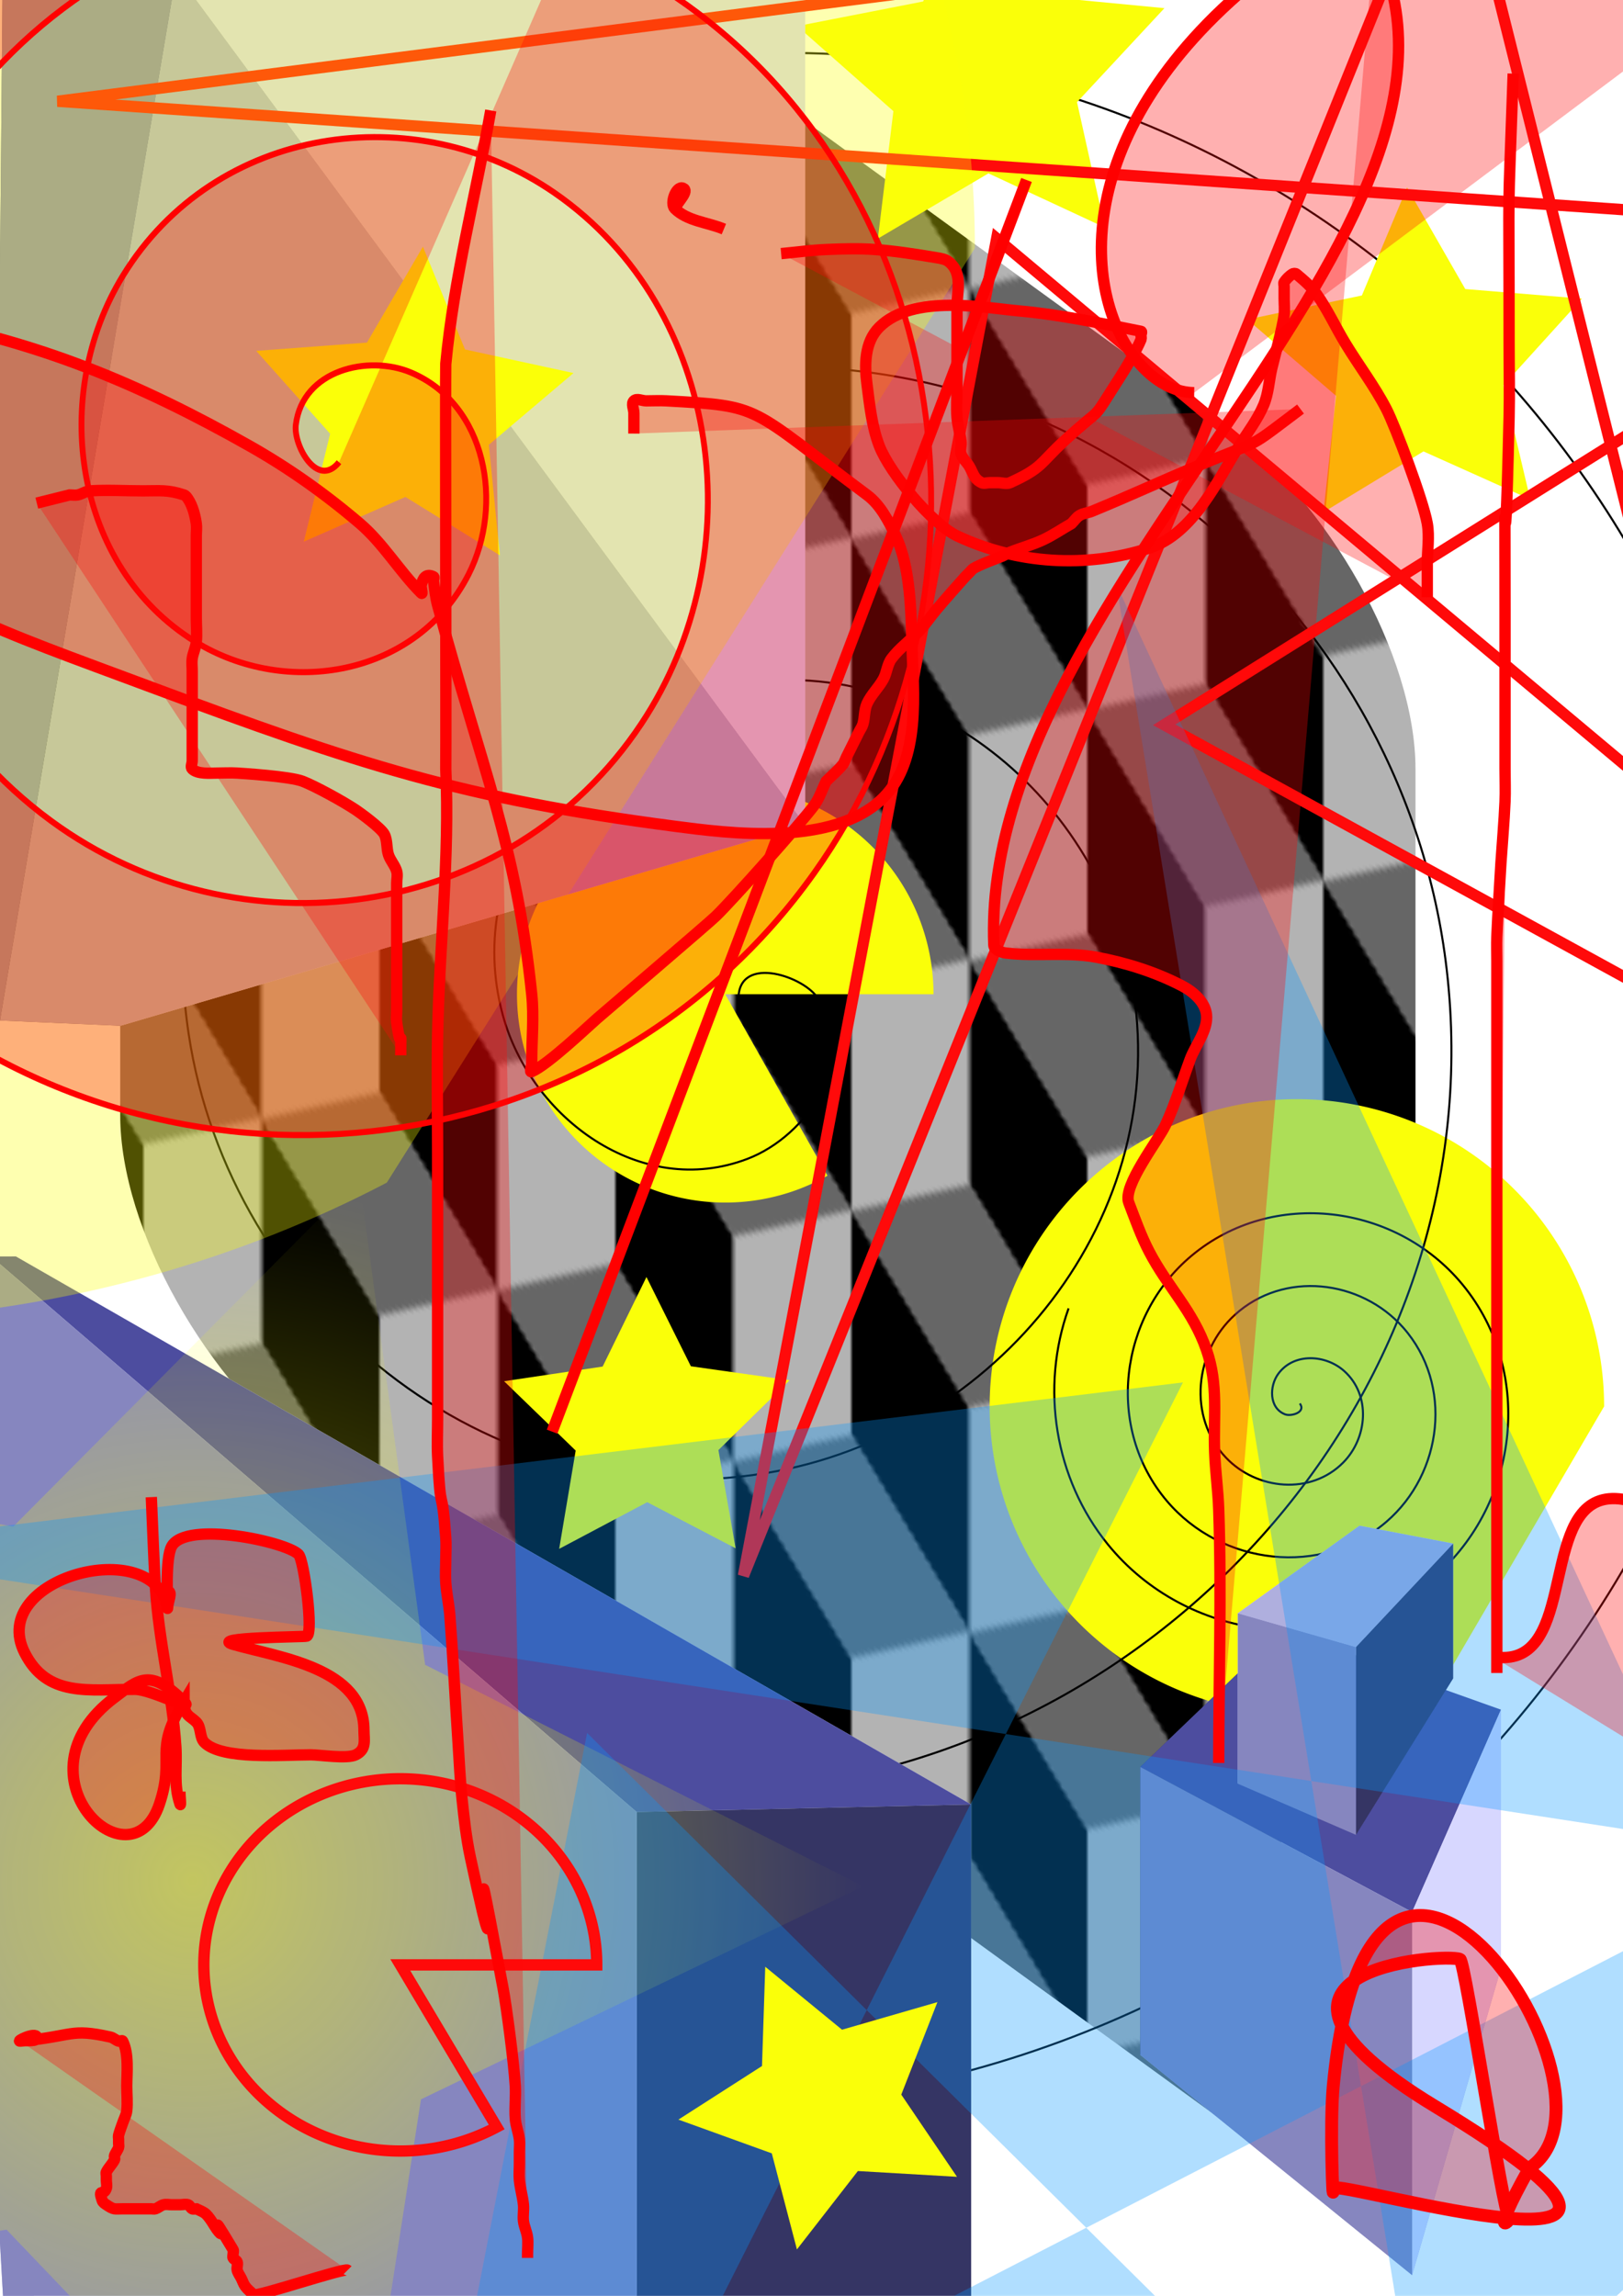 <?xml version="1.0" encoding="UTF-8" standalone="no"?>
<!-- Created with Inkscape (http://www.inkscape.org/) -->

<svg
   width="210mm"
   height="297mm"
   viewBox="0 0 210 297"
   version="1.1"
   id="svg1"
   inkscape:version="1.3 (0e150ed6c4, 2023-07-21)"
   sodipodi:docname="Picasso_1.svg"
   xmlns:inkscape="http://www.inkscape.org/namespaces/inkscape"
   xmlns:sodipodi="http://sodipodi.sourceforge.net/DTD/sodipodi-0.dtd"
   xmlns:xlink="http://www.w3.org/1999/xlink"
   xmlns="http://www.w3.org/2000/svg"
   xmlns:svg="http://www.w3.org/2000/svg">
  <sodipodi:namedview
     id="namedview1"
     pagecolor="#ffffff"
     bordercolor="#000000"
     borderopacity="0.25"
     inkscape:showpageshadow="2"
     inkscape:pageopacity="0.0"
     inkscape:pagecheckerboard="0"
     inkscape:deskcolor="#d1d1d1"
     inkscape:document-units="mm"
     inkscape:zoom="0.5"
     inkscape:cx="441"
     inkscape:cy="503"
     inkscape:window-width="1920"
     inkscape:window-height="991"
     inkscape:window-x="-9"
     inkscape:window-y="-9"
     inkscape:window-maximized="1"
     inkscape:current-layer="layer1" />
  <defs
     id="defs1">
    <linearGradient
       id="swatch136">
      <stop
         style="stop-color:#faff09;stop-opacity:1;"
         offset="0"
         id="stop137" />
    </linearGradient>
    <inkscape:perspective
       sodipodi:type="inkscape:persp3d"
       inkscape:vp_x="12.613899 : 140.47297 : 1"
       inkscape:vp_y="0 : 1000 : 0"
       inkscape:vp_z="222.6139 : 140.47297 : 1"
       inkscape:persp3d-origin="117.6139 : 90.972973 : 1"
       id="perspective100" />
    <inkscape:perspective
       sodipodi:type="inkscape:persp3d"
       inkscape:vp_x="-7.5717171 : 139.98092 : 1"
       inkscape:vp_y="0 : 980.50526 : 0"
       inkscape:vp_z="3522.2837 : 139.98092 : 1"
       inkscape:persp3d-origin="1757.356 : 91.445907 : 1"
       id="perspective99" />
    <inkscape:perspective
       sodipodi:type="inkscape:persp3d"
       inkscape:vp_x="-0.93109878 : 159.45198 : 1"
       inkscape:vp_y="0 : 210.3438 : 0"
       inkscape:vp_z="126.95391 : 159.45198 : 1"
       inkscape:persp3d-origin="63.011403 : 149.03997 : 1"
       id="perspective98" />
    <linearGradient
       id="linearGradient60"
       inkscape:collect="always">
      <stop
         style="stop-color:#faff09;stop-opacity:0.523;"
         offset="0"
         id="stop60" />
      <stop
         style="stop-color:#faff09;stop-opacity:0;"
         offset="1"
         id="stop61" />
    </linearGradient>
    <inkscape:perspective
       sodipodi:type="inkscape:persp3d"
       inkscape:vp_x="9.9382237 : 131.29923 : 1"
       inkscape:vp_y="0 : 1000 : 0"
       inkscape:vp_z="219.93822 : 131.29923 : 1"
       inkscape:persp3d-origin="114.93822 : 81.799227 : 1"
       id="perspective36" />
    <pattern
       inkscape:collect="always"
       xlink:href="#Cubes"
       preserveAspectRatio="none"
       id="pattern2"
       patternTransform="matrix(0.43,0.312,0,0.707,-11.966,-192.922)"
       x="0"
       y="0" />
    <pattern
       patternUnits="userSpaceOnUse"
       width="142"
       height="123"
       patternTransform="scale(0.4)"
       id="Cubes"
       preserveAspectRatio="none"
       style="fill:#000000"
       x="0"
       y="0"
       inkscape:label="Cubes"
       inkscape:collect="always"
       inkscape:isstock="true">
      <path
         id="path14"
         style="fill-opacity:0.6;stroke-width:2;stroke-miterlimit:10"
         d="M 0.002,0.002 V 0.004 L 35.51,20.504 71.01,0.008 106.51,20.504 142,0.014 V 0.002 Z" />
      <path
         id="path16"
         style="fill-opacity:0.3;stroke-width:2;stroke-miterlimit:10"
         d="m 35.504,61.5 0.004,0.002 v 41 L 0,123.002 V 81.998 Z M 142.012,0 l 0.004,0.002 v 41 l -35.508,20.5 V 20.498 Z m -71,0 0.004,0.002 v 41 L 35.508,61.502 V 20.498 Z m 35.492,61.5 0.004,0.002 v 41 L 71,123.002 V 81.998 Z" />
      <path
         id="path18"
         style="fill-opacity:1;stroke-width:2;stroke-miterlimit:10"
         d="m 106.496,61.5 -0.004,0.002 v 41 L 142,123.002 V 81.998 Z M 71.004,0 71,0.002 v 41 l 35.508,20.5 V 20.498 Z m -71,0 L 0,0.002 v 41 L 35.508,61.502 V 20.498 Z m 35.492,61.5 -0.004,0.002 v 41 L 71,123.002 V 81.998 Z" />
      <path
         id="path20"
         style="fill-opacity:0.6;stroke-width:2;stroke-miterlimit:10"
         d="m 70.998,41.002 -35.5,20.496 L 0,41.004 v 40.998 l 0.002,0.002 35.5,-20.496 35.5,20.496 L 106.502,61.508 142,82.002 V 41.004 l -0.002,-0.002 -35.5,20.496 z" />
      <path
         id="path26"
         style="fill-opacity:0.6;stroke-width:2;stroke-miterlimit:10"
         d="M 35.506,102.502 0.002,123 v 0.002 H 142 v -0.008 l -35.494,-20.492 -35.5,20.496 z" />
    </pattern>
    <radialGradient
       inkscape:collect="always"
       xlink:href="#linearGradient60"
       id="radialGradient61"
       cx="64.67"
       cy="282.376"
       fx="64.67"
       fy="282.376"
       r="86.771"
       gradientTransform="matrix(1,0,0,1.048,0,-13.61)"
       gradientUnits="userSpaceOnUse" />
    <meshgradient
       inkscape:collect="always"
       id="meshgradient61"
       gradientUnits="userSpaceOnUse"
       x="-21.023"
       y="225.139">
      <meshrow
         id="meshrow61">
        <meshpatch
           id="meshpatch61">
          <stop
             path="l 62.49,11.336"
             style="stop-color:#ffffff;stop-opacity:1"
             id="stop62" />
          <stop
             path="l 14.34,45.618"
             style="stop-color:#faff09;stop-opacity:1"
             id="stop63" />
          <stop
             path="l 0,0"
             style="stop-color:#ffffff;stop-opacity:1"
             id="stop64" />
          <stop
             path="l -76.83,-56.954"
             style="stop-color:#faff09;stop-opacity:1"
             id="stop65" />
        </meshpatch>
        <meshpatch
           id="meshpatch65">
          <stop
             path="l 44.764,-45.051"
             id="stop66" />
          <stop
             path="l -30.424,90.669"
             style="stop-color:#ffffff;stop-opacity:1"
             id="stop67" />
          <stop
             path="l 0,0"
             style="stop-color:#faff09;stop-opacity:1"
             id="stop68" />
        </meshpatch>
        <meshpatch
           id="meshpatch68">
          <stop
             path="l 8.53,62.934"
             id="stop69" />
          <stop
             path="l -38.954,27.735"
             style="stop-color:#faff09;stop-opacity:1"
             id="stop70" />
          <stop
             path="l 0,0"
             style="stop-color:#ffffff;stop-opacity:1"
             id="stop71" />
        </meshpatch>
        <meshpatch
           id="meshpatch71">
          <stop
             path="l 56.679,28.652"
             id="stop72" />
          <stop
             path="l -95.633,-0.917"
             style="stop-color:#ffffff;stop-opacity:1"
             id="stop73" />
          <stop
             path="l 0,0"
             style="stop-color:#faff09;stop-opacity:1"
             id="stop74" />
        </meshpatch>
        <meshpatch
           id="meshpatch74">
          <stop
             path="l -57.218,27.56"
             id="stop75" />
          <stop
             path="l -38.415,-28.477"
             style="stop-color:#faff09;stop-opacity:1"
             id="stop76" />
          <stop
             path="l 0,0"
             style="stop-color:#ffffff;stop-opacity:1"
             id="stop77" />
        </meshpatch>
        <meshpatch
           id="meshpatch77">
          <stop
             path="l -9.735,62.759"
             id="stop78" />
          <stop
             path="l -28.68,-91.236"
             style="stop-color:#ffffff;stop-opacity:1"
             id="stop79" />
          <stop
             path="l 0,0"
             style="stop-color:#faff09;stop-opacity:1"
             id="stop80" />
        </meshpatch>
        <meshpatch
           id="meshpatch80">
          <stop
             path="l -43.892,-45.901"
             id="stop81" />
          <stop
             path="l 15.212,-45.335"
             style="stop-color:#faff09;stop-opacity:1"
             id="stop82" />
          <stop
             path="l 0,0"
             style="stop-color:#ffffff;stop-opacity:1"
             id="stop83" />
        </meshpatch>
        <meshpatch
           id="meshpatch83">
          <stop
             path="l -62.696,10.135"
             id="stop84" />
          <stop
             path="l 77.908,-55.47"
             style="stop-color:#ffffff;stop-opacity:1"
             id="stop85" />
          <stop
             path="l 0,0"
             style="stop-color:#faff09;stop-opacity:1"
             id="stop86" />
        </meshpatch>
        <meshpatch
           id="meshpatch86">
          <stop
             path="l 30.091,-55.929"
             id="stop87" />
          <stop
             path="l 47.817,0.458"
             style="stop-color:#faff09;stop-opacity:1"
             id="stop88" />
          <stop
             path="l 0,0"
             style="stop-color:#ffffff;stop-opacity:1"
             id="stop89" />
        </meshpatch>
        <meshpatch
           id="meshpatch89">
          <stop
             path="l -29.013,-56.495"
             id="stop90" />
          <stop
             path="l 76.83,56.954"
             style="stop-color:#ffffff;stop-opacity:1"
             id="stop91" />
          <stop
             path="l 0,0"
             style="stop-color:#faff09;stop-opacity:1"
             id="stop92" />
        </meshpatch>
      </meshrow>
    </meshgradient>
  </defs>
  <g
     inkscape:label="Layer 1"
     inkscape:groupmode="layer"
     id="layer1">
    <path
       id="path141"
       style="fill:url(#pattern2);stroke-width:0.365"
       d="M 40.632,-30.481 158.075,54.775 c 13.892,10.085 25.076,30.023 25.076,44.704 v 166.476 c 0,14.682 -11.184,18.382 -25.076,8.298 L 40.632,188.996 C 26.74,178.912 15.556,158.974 15.556,144.292 V -22.184 c 0,-14.682 11.184,-18.382 25.076,-8.298 z"
       inkscape:transform-center-x="53.445833"
       inkscape:transform-center-y="-13.735475" />
    <path
       style="fill:#faff09;fill-opacity:1;stroke-width:0.265"
       id="path2"
       sodipodi:type="arc"
       sodipodi:cx="93.840233"
       sodipodi:cy="128.62354"
       sodipodi:rx="26.947876"
       sodipodi:ry="26.947876"
       sodipodi:start="1.0576695"
       sodipodi:end="0"
       sodipodi:arc-type="slice"
       d="m 107.069,152.101 a 26.948,26.948 0 0 1 -32.433,-4.573 26.948,26.948 0 0 1 -4.063,-32.501 26.948,26.948 0 0 1 30.309,-12.415 26.948,26.948 0 0 1 19.905,26.011 H 93.84 Z" />
    <path
       style="fill:#faff09;fill-opacity:1;stroke-width:0.265"
       id="path3"
       sodipodi:type="arc"
       sodipodi:cx="167.80309"
       sodipodi:cy="181.94595"
       sodipodi:rx="39.752895"
       sodipodi:ry="39.752895"
       sodipodi:start="1.0576695"
       sodipodi:end="6.2831853"
       sodipodi:arc-type="arc"
       d="m 187.318,216.579 a 39.753,39.753 0 0 1 -47.844,-6.745 39.753,39.753 0 0 1 -5.993,-47.944 39.753,39.753 0 0 1 44.712,-18.315 39.753,39.753 0 0 1 29.364,38.371"
       sodipodi:open="true" />
    <path
       sodipodi:type="spiral"
       style="fill:none;fill-rule:evenodd;stroke:#000000;stroke-width:0.265"
       id="path4"
       sodipodi:cx="54.660233"
       sodipodi:cy="29.050194"
       sodipodi:expansion="1"
       sodipodi:revolution="3.4127831"
       sodipodi:radius="32.353508"
       sodipodi:argument="-17.911509"
       sodipodi:t0="0"
       d="m 54.66,29.05 c 0.843,1.15 -1.134,1.704 -1.911,1.402 -2.106,-0.82 -2.027,-3.667 -0.892,-5.224 2.03,-2.786 6.149,-2.515 8.537,-0.382 3.505,3.13 3.023,8.666 -0.127,11.849 -4.199,4.243 -11.197,3.54 -15.162,-0.637 -4.99,-5.257 -4.062,-13.734 1.147,-18.475 6.308,-5.742 16.274,-4.587 21.788,1.656 6.498,7.357 5.113,18.817 -2.166,25.1 C 57.469,51.595 44.512,49.98 37.459,41.664 29.446,32.215 31.291,17.758 40.645,9.938 51.139,1.165 67.096,3.241 75.683,13.633 85.217,25.171 82.91,42.631 71.479,51.985 58.898,62.279 39.934,59.741 29.815,47.27 22.924,38.779 21.065,27.015 24.737,16.748"
       transform="translate(113.525,152.514)" />
    <path
       sodipodi:type="spiral"
       style="fill:none;fill-rule:evenodd;stroke:#000000;stroke-width:0.265"
       id="path5"
       sodipodi:cx="95.559845"
       sodipodi:cy="129.57915"
       sodipodi:expansion="1"
       sodipodi:revolution="3.5814781"
       sodipodi:radius="145.87709"
       sodipodi:argument="-20.477898"
       sodipodi:t0="0"
       d="m 95.56,129.579 c -0.352,-6.116 8.071,-3.493 10.166,-0.586 5.677,7.878 -1.263,17.957 -8.995,20.917 -13.83,5.296 -28.044,-5.305 -31.669,-18.575 -5.32,-19.474 9.357,-38.308 28.155,-42.42 25.054,-5.481 48.64,13.408 53.172,37.735 5.703,30.614 -17.456,59.005 -47.316,63.924 -36.164,5.957 -69.39,-21.502 -74.675,-56.896 -6.229,-41.71 25.548,-79.786 66.476,-85.427 47.253,-6.512 90.19,29.592 96.178,76.056 6.804,52.795 -33.637,100.6 -85.637,106.93 C 43.08,238.339 -9.598,193.558 -16.265,136.021 -23.666,72.145 25.459,14.59 88.532,7.588 157.948,-0.117 220.383,53.356 227.716,121.966 235.728,196.921 177.906,264.238 103.759,271.902 79.213,274.438 54.155,270.486 31.531,260.654" />
    <path
       sodipodi:type="star"
       style="fill:#faff09;fill-opacity:1;stroke-width:0.265"
       id="path6"
       inkscape:flatsided="false"
       sodipodi:sides="5"
       sodipodi:cx="127.28571"
       sodipodi:cy="9.9382238"
       sodipodi:r1="25.012596"
       sodipodi:r2="12.506297"
       sodipodi:arg1="0.89366875"
       sodipodi:arg2="1.5219873"
       inkscape:rounded="0"
       inkscape:randomized="0"
       d="m 142.958,29.432 -15.062,-7.003 -14.307,8.437 2.006,-16.488 -12.446,-11 16.301,-3.188 6.616,-15.236 8.069,14.518 16.534,1.584 -11.314,12.16 z"
       inkscape:transform-center-x="0.37711239"
       inkscape:transform-center-y="-2.0269923" />
    <path
       sodipodi:type="star"
       style="fill:#faff09;fill-opacity:1;stroke-width:0.265"
       id="path8"
       inkscape:flatsided="false"
       sodipodi:sides="5"
       sodipodi:cx="89.444016"
       sodipodi:cy="266.03864"
       sodipodi:r1="22.806595"
       sodipodi:r2="11.403295"
       sodipodi:arg1="0.88034987"
       sodipodi:arg2="1.5086684"
       inkscape:rounded="0"
       inkscape:randomized="0"
       d="m 103.969,283.622 -13.817,-6.202 -12.942,7.866 1.628,-15.057 -11.481,-9.878 14.824,-3.104 5.847,-13.971 7.533,13.139 15.094,1.243 -10.168,11.224 z"
       inkscape:transform-center-x="0.43757383"
       inkscape:transform-center-y="-1.7574811"
       transform="translate(94.031,-219.023)" />
    <path
       sodipodi:type="star"
       style="fill:#faff09;fill-opacity:1;stroke-width:0.265"
       id="path9"
       inkscape:flatsided="false"
       sodipodi:sides="5"
       sodipodi:cx="83.710426"
       sodipodi:cy="184.62163"
       sodipodi:r1="19.419115"
       sodipodi:r2="9.7095556"
       sodipodi:arg1="0.93910569"
       sodipodi:arg2="1.5674242"
       inkscape:rounded="0"
       inkscape:randomized="0"
       d="m 95.178,200.293 -11.434,-5.962 -11.394,6.039 2.137,-12.717 -9.265,-8.97 12.755,-1.897 5.668,-11.583 5.746,11.545 12.768,1.811 -9.204,9.032 z"
       inkscape:transform-center-x="0.020236459"
       inkscape:transform-center-y="-1.8351072" />
    <g
       sodipodi:type="inkscape:box3d"
       id="g36"
       style="fill:#faff09;fill-opacity:1"
       inkscape:perspectiveID="#perspective100"
       inkscape:corner0="-0.2218216 : -0.0065694047 : 0 : 1"
       inkscape:corner7="-0.38270342 : -0.035561799 : 0.25 : 1">
      <path
         sodipodi:type="inkscape:box3dside"
         id="path41"
         style="fill:#e9e9ff;fill-rule:evenodd;stroke:none;stroke-linejoin:round"
         inkscape:box3dsidetype="11"
         d="m 165.797,211.06 28.415,10.116 v 33.428 l -28.415,-15.346 z"
         points="194.213,221.176 194.213,254.604 165.797,239.258 165.797,211.06 " />
      <path
         sodipodi:type="inkscape:box3dside"
         id="path36"
         style="fill:#353564;fill-rule:evenodd;stroke:none;stroke-linejoin:round"
         inkscape:box3dsidetype="6"
         d="m 147.544,228.579 v 37.257 l 18.253,-26.578 v -28.198 z"
         points="147.544,265.836 165.797,239.258 165.797,211.06 147.544,228.579 " />
      <path
         sodipodi:type="inkscape:box3dside"
         id="path40"
         style="fill:#afafde;fill-rule:evenodd;stroke:none;stroke-linejoin:round"
         inkscape:box3dsidetype="13"
         d="m 147.544,265.836 35.166,28.488 11.502,-39.72 -28.415,-15.346 z"
         points="182.71,294.324 194.213,254.604 165.797,239.258 147.544,265.836 " />
      <path
         sodipodi:type="inkscape:box3dside"
         id="path37"
         style="fill:#4d4d9f;fill-rule:evenodd;stroke:none;stroke-linejoin:round"
         inkscape:box3dsidetype="5"
         d="m 147.544,228.579 35.166,18.778 11.502,-26.182 -28.415,-10.116 z"
         points="182.71,247.358 194.213,221.176 165.797,211.06 147.544,228.579 " />
      <path
         sodipodi:type="inkscape:box3dside"
         id="path39"
         style="fill:#d7d7ff;fill-rule:evenodd;stroke:none;stroke-linejoin:round"
         inkscape:box3dsidetype="14"
         d="m 182.71,247.358 v 46.967 l 11.502,-39.72 v -33.428 z"
         points="182.71,294.324 194.213,254.604 194.213,221.176 182.71,247.358 " />
      <path
         sodipodi:type="inkscape:box3dside"
         id="path38"
         style="fill:#8686bf;fill-rule:evenodd;stroke:none;stroke-linejoin:round"
         inkscape:box3dsidetype="3"
         d="m 147.544,228.579 35.166,18.778 v 46.967 L 147.544,265.836 Z"
         points="182.71,247.358 182.71,294.324 147.544,265.836 147.544,228.579 " />
    </g>
    <g
       sodipodi:type="inkscape:box3d"
       id="g41"
       style="fill:#faff09;fill-opacity:1"
       inkscape:perspectiveID="#perspective36"
       inkscape:corner0="-0.36559589 : 0.0040323328 : 0 : 1"
       inkscape:corner7="-0.30102551 : 0.019442749 : 0.25 : 1">
      <path
         sodipodi:type="inkscape:box3dside"
         id="path47"
         style="fill:#e9e9ff;fill-rule:evenodd;stroke:none;stroke-linejoin:round"
         inkscape:box3dsidetype="11"
         d="m 188.024,217.111 -12.117,-3.498 v -16.239 l 12.117,2.312 z"
         points="175.907,213.613 175.907,197.374 188.024,199.687 188.024,217.111 " />
      <path
         sodipodi:type="inkscape:box3dside"
         id="path45"
         style="fill:#d7d7ff;fill-rule:evenodd;stroke:none;stroke-linejoin:round"
         inkscape:box3dsidetype="14"
         d="m 160.158,230.75 v -22.047 l 15.749,-11.329 v 16.239 z"
         points="160.158,208.703 175.907,197.374 175.907,213.613 160.158,230.75 " />
      <path
         sodipodi:type="inkscape:box3dside"
         id="path43"
         style="fill:#4d4d9f;fill-rule:evenodd;stroke:none;stroke-linejoin:round"
         inkscape:box3dsidetype="5"
         d="m 175.448,237.371 -15.29,-6.621 15.749,-17.137 12.117,3.498 z"
         points="160.158,230.75 175.907,213.613 188.024,217.111 175.448,237.371 " />
      <path
         sodipodi:type="inkscape:box3dside"
         id="path46"
         style="fill:#afafde;fill-rule:evenodd;stroke:none;stroke-linejoin:round"
         inkscape:box3dsidetype="13"
         d="m 175.448,213.079 -15.29,-4.377 15.749,-11.329 12.117,2.312 z"
         points="160.158,208.703 175.907,197.374 188.024,199.687 175.448,213.079 " />
      <path
         sodipodi:type="inkscape:box3dside"
         id="path42"
         style="fill:#353564;fill-rule:evenodd;stroke:none;stroke-linejoin:round"
         inkscape:box3dsidetype="6"
         d="m 175.448,237.371 v -24.291 l 12.576,-13.393 v 17.425 z"
         points="175.448,213.079 188.024,199.687 188.024,217.111 175.448,237.371 " />
      <path
         sodipodi:type="inkscape:box3dside"
         id="path44"
         style="fill:#8686bf;fill-rule:evenodd;stroke:none;stroke-linejoin:round"
         inkscape:box3dsidetype="3"
         d="m 175.448,237.371 -15.29,-6.621 v -22.047 l 15.29,4.377 z"
         points="160.158,230.75 160.158,208.703 175.448,213.079 175.448,237.371 " />
    </g>
    <g
       sodipodi:type="inkscape:box3d"
       id="g47"
       style="fill:#faff09;fill-opacity:1"
       inkscape:perspectiveID="#perspective98"
       inkscape:corner0="67.674244 : 33.702003 : 0 : 1"
       inkscape:corner7="1.6931076 : 1.8554744 : 9.6203299 : 1">
      <path
         sodipodi:type="inkscape:box3dside"
         id="path53"
         style="fill:#e9e9ff;fill-rule:evenodd;stroke:none;stroke-linejoin:round"
         inkscape:box3dsidetype="11"
         d="M 15.599,47.138 104.177,-437.319 v 544.017 l -88.577,25.999 z"
         points="104.177,-437.319 104.177,106.698 15.599,132.696 15.599,47.138 " />
      <path
         sodipodi:type="inkscape:box3dside"
         id="path48"
         style="fill:#353564;fill-rule:evenodd;stroke:none;stroke-width:0.834;stroke-linejoin:round"
         inkscape:box3dsidetype="6"
         d="M -4.4060513e-8,34.473 V 132.016 L 15.599,132.696 V 47.138 Z"
         points="-4.4060513e-08,132.016 15.599,132.696 15.599,47.138 -4.4060513e-08,34.473 " />
      <path
         sodipodi:type="inkscape:box3dside"
         id="path49"
         style="fill:#4d4d9f;fill-rule:evenodd;stroke:none;stroke-width:0.834;stroke-linejoin:round"
         inkscape:box3dsidetype="5"
         d="M -4.4060513e-8,34.473 22.812,-2490.863 104.177,-437.319 15.599,47.138 Z"
         points="22.812,-2490.863 104.177,-437.319 15.599,47.138 -4.4060513e-08,34.473 " />
      <path
         sodipodi:type="inkscape:box3dside"
         id="path52"
         style="fill:#afafde;fill-rule:evenodd;stroke:none;stroke-linejoin:round"
         inkscape:box3dsidetype="13"
         d="M -4.4060513e-8,132.016 22.812,-3.507 104.177,106.698 15.599,132.696 Z"
         points="22.812,-3.507 104.177,106.698 15.599,132.696 -4.4060513e-08,132.016 " />
      <path
         sodipodi:type="inkscape:box3dside"
         id="path51"
         style="fill:#d7d7ff;fill-rule:evenodd;stroke:none;stroke-linejoin:round"
         inkscape:box3dsidetype="14"
         d="M 22.812,-2490.863 V -3.507 l 81.365,110.204 v -544.017 z"
         points="22.812,-3.507 104.177,106.698 104.177,-437.319 22.812,-2490.863 " />
      <path
         sodipodi:type="inkscape:box3dside"
         id="path50"
         style="fill:#8686bf;fill-rule:evenodd;stroke:none;stroke-width:0.65;stroke-linejoin:round"
         inkscape:box3dsidetype="3"
         d="M -4.4060513e-8,34.473 22.812,-2490.863 V -3.507 L -4.4060513e-8,132.016 Z"
         points="22.812,-2490.863 22.812,-3.507 -4.4060513e-08,132.016 -4.4060513e-08,34.473 " />
    </g>
    <g
       sodipodi:type="inkscape:box3d"
       id="g54"
       style="fill:#faff09;fill-opacity:1"
       inkscape:perspectiveID="#perspective99"
       inkscape:corner0="18.621212 : -1.49925 : 0 : 1"
       inkscape:corner7="273.69698 : -31.608 : 0.25 : 1">
      <path
         sodipodi:type="inkscape:box3dside"
         id="path59"
         style="fill:#e9e9ff;fill-rule:evenodd;stroke:none;stroke-linejoin:round"
         inkscape:box3dsidetype="11"
         d="M 125.656,233.439 2.057,162.542 V 269.915 L 125.656,1719.095 Z"
         points="2.057,162.542 2.057,269.915 125.656,1719.095 125.656,233.439 " />
      <path
         sodipodi:type="inkscape:box3dside"
         id="path57"
         style="fill:#d7d7ff;fill-rule:evenodd;stroke:none;stroke-linejoin:round"
         inkscape:box3dsidetype="14"
         d="m -1.147,162.547 v 107.47 l 3.204,-0.103 V 162.542 Z"
         points="-1.147,270.018 2.057,269.915 2.057,162.542 -1.147,162.547 " />
      <path
         sodipodi:type="inkscape:box3dside"
         id="path58"
         style="fill:#afafde;fill-rule:evenodd;stroke:none;stroke-linejoin:round"
         inkscape:box3dsidetype="13"
         d="M 82.378,1738.998 -1.147,270.018 2.057,269.915 125.656,1719.095 Z"
         points="-1.147,270.018 2.057,269.915 125.656,1719.095 82.378,1738.998 " />
      <path
         sodipodi:type="inkscape:box3dside"
         id="path55"
         style="fill:#4d4d9f;fill-rule:evenodd;stroke:none;stroke-linejoin:round"
         inkscape:box3dsidetype="5"
         d="M 82.378,234.413 -1.147,162.547 2.057,162.542 125.656,233.439 Z"
         points="-1.147,162.547 2.057,162.542 125.656,233.439 82.378,234.413 " />
      <path
         sodipodi:type="inkscape:box3dside"
         id="path54"
         style="fill:#353564;fill-rule:evenodd;stroke:none;stroke-linejoin:round"
         inkscape:box3dsidetype="6"
         d="M 82.378,234.413 V 1738.998 l 43.278,-19.903 V 233.439 Z"
         points="82.378,1738.998 125.656,1719.095 125.656,233.439 82.378,234.413 " />
      <path
         sodipodi:type="inkscape:box3dside"
         id="path56"
         style="fill:#8686bf;fill-rule:evenodd;stroke:none;stroke-linejoin:round"
         inkscape:box3dsidetype="3"
         d="M 82.378,234.413 -1.147,162.547 V 270.018 L 82.378,1738.998 Z"
         points="-1.147,162.547 -1.147,270.018 82.378,1738.998 82.378,234.413 " />
    </g>
    <path
       sodipodi:type="star"
       style="fill:url(#radialGradient61);fill-opacity:1;stroke:url(#meshgradient61);stroke-width:0.265;stroke-dasharray:none"
       id="path60"
       inkscape:flatsided="false"
       sodipodi:sides="5"
       sodipodi:cx="55.80695"
       sodipodi:cy="282.09265"
       sodipodi:r1="95.637787"
       sodipodi:r2="47.818886"
       sodipodi:arg1="-2.503687"
       sodipodi:arg2="-1.8753685"
       inkscape:rounded="0"
       inkscape:randomized="0"
       d="m -21.023,225.139 62.49,11.336 44.765,-45.051 8.53,62.934 56.679,28.652 -57.218,27.56 -9.735,62.759 -43.893,-45.901 -62.696,10.135 30.091,-55.929 z"
       inkscape:transform-center-x="-8.8627127"
       inkscape:transform-center-y="0.28332679"
       transform="translate(-39.753,-38.988)" />
    <path
       sodipodi:type="star"
       style="fill:none;fill-opacity:1;stroke:#ff0a0a;stroke-width:1.465;stroke-dasharray:none;stroke-opacity:1;paint-order:normal"
       id="path92"
       inkscape:flatsided="false"
       sodipodi:sides="5"
       sodipodi:cx="163.59846"
       sodipodi:cy="34.783783"
       sodipodi:r1="56.604902"
       sodipodi:r2="178.9641"
       sodipodi:arg1="2.1815903"
       sodipodi:arg2="0.82116424"
       inkscape:rounded="0"
       inkscape:randomized="0"
       d="M 131.135,81.154 285.539,165.775 109.466,18.238 76.7,191.235 162.607,-21.812 -12.048,0.485 217.118,16.351 141.941,-142.865 197.667,79.988 325.86,-40.71 Z"
       inkscape:transform-center-x="-1.8942739"
       inkscape:transform-center-y="-4.5340866"
       transform="translate(19.494,12.614)" />
    <path
       sodipodi:type="star"
       style="fill:#0996ff;fill-opacity:0.319;stroke-width:0.265;stroke-dasharray:none"
       id="path92-1"
       inkscape:flatsided="false"
       sodipodi:sides="5"
       sodipodi:cx="163.59846"
       sodipodi:cy="34.783783"
       sodipodi:r1="76.088684"
       sodipodi:r2="178.9641"
       sodipodi:arg1="2.2957699"
       sodipodi:arg2="0.93534388"
       inkscape:rounded="0"
       inkscape:randomized="0"
       d="M 113.143,91.737 269.821,178.815 93.841,4.397 59.442,180.316 170.941,-40.95 -6.997,-19.304 237.894,18.364 162.322,-144.176 202.173,100.37 333.405,-21.732 Z"
       inkscape:transform-center-x="-1.8942739"
       inkscape:transform-center-y="-4.5340866"
       transform="translate(-17.876,219.787)" />
    <path
       sodipodi:type="star"
       style="fill:#faff09;fill-opacity:1;stroke-width:0.265"
       id="path10"
       inkscape:flatsided="false"
       sodipodi:sides="5"
       sodipodi:cx="156.33591"
       sodipodi:cy="73.772202"
       sodipodi:r1="21.636234"
       sodipodi:r2="10.818115"
       sodipodi:arg1="1.012197"
       sodipodi:arg2="1.6405155"
       inkscape:rounded="0"
       inkscape:randomized="0"
       d="m 167.803,92.12 -12.221,-7.556 -13.152,5.784 3.409,-13.957 -9.565,-10.721 14.328,-1.071 7.241,-12.41 5.446,13.296 14.04,3.052 -10.962,9.288 z"
       inkscape:transform-center-x="-0.46576066"
       inkscape:transform-center-y="-1.6180916"
       transform="translate(-103.122,-20.277)" />
    <path
       style="fill:#faff09;fill-opacity:0.319;stroke-width:0.265;stroke-dasharray:none"
       id="path98"
       sodipodi:type="arc"
       sodipodi:cx="-23.316603"
       sodipodi:cy="32.108105"
       sodipodi:rx="149.4556"
       sodipodi:ry="138.75288"
       sodipodi:start="1.0576695"
       sodipodi:end="6.2831853"
       sodipodi:open="true"
       sodipodi:arc-type="arc"
       d="M 50.052,152.992 A 149.456,138.753 0 0 1 -129.824,129.448 149.456,138.753 0 0 1 -152.356,-37.897 149.456,138.753 0 0 1 15.743,-101.822 149.456,138.753 0 0 1 126.139,32.108" />
    <path
       sodipodi:type="star"
       style="fill:#faff09;fill-opacity:1;stroke-width:0.265"
       id="path7"
       inkscape:flatsided="false"
       sodipodi:sides="5"
       sodipodi:cx="-2.6756756"
       sodipodi:cy="191.50192"
       sodipodi:r1="19.343731"
       sodipodi:r2="9.6718636"
       sodipodi:arg1="0.51669514"
       sodipodi:arg2="1.1450137"
       inkscape:rounded="0"
       inkscape:randomized="0"
       d="m 14.143,201.058 -12.824,-0.748 -7.886,10.14 -3.252,-12.427 -12.081,-4.366 10.814,-6.933 0.42,-12.839 9.935,8.142 12.34,-3.568 -4.674,11.965 z"
       inkscape:transform-center-x="1.2024064"
       inkscape:transform-center-y="0.66584628"
       transform="translate(109.682,80.548)" />
    <rect
       style="fill:none;fill-opacity:0.319;stroke-width:0.265;stroke-dasharray:none"
       id="rect100"
       width="42.046"
       height="103.969"
       x="111.232"
       y="29.05"
       ry="15" />
    <rect
       style="fill:none;fill-opacity:0.319;stroke-width:0.265;stroke-dasharray:none"
       id="rect101"
       width="20.259"
       height="9.938"
       x="137.606"
       y="99.764"
       ry="4.969" />
    <rect
       style="fill:none;fill-opacity:0.319;stroke-width:0.265;stroke-dasharray:none"
       id="rect102"
       width="12.996"
       height="31.344"
       x="189.208"
       y="92.884"
       ry="4.969" />
    <path
       style="fill:none;fill-opacity:1;stroke:#ff0a0a;stroke-width:1.465;stroke-dasharray:none;stroke-opacity:1"
       id="path139"
       sodipodi:type="arc"
       sodipodi:cx="51.793434"
       sodipodi:cy="254.18918"
       sodipodi:rx="25.418919"
       sodipodi:ry="24.081079"
       sodipodi:start="1.0576695"
       sodipodi:end="6.2831853"
       sodipodi:arc-type="slice"
       d="m 64.272,275.169 a 25.419,24.081 0 0 1 -30.593,-4.086 25.419,24.081 0 0 1 -3.832,-29.043 25.419,24.081 0 0 1 28.59,-11.095 25.419,24.081 0 0 1 18.776,23.244 H 51.793 Z" />
    <path
       sodipodi:type="spiral"
       style="fill:#ff0909;fill-opacity:0.319;fill-rule:evenodd;stroke:#ff0000;stroke-width:0.265;stroke-opacity:1"
       id="path140"
       sodipodi:cx="43.19305"
       sodipodi:cy="28.285715"
       sodipodi:expansion="1"
       sodipodi:revolution="3.4573755"
       sodipodi:radius="35.155315"
       sodipodi:argument="-22.868004"
       sodipodi:t0="0"
       d="m 43.193,28.286 c -0.978,1.176 -2.067,-0.739 -1.954,-1.626 0.307,-2.405 3.291,-3.06 5.206,-2.282 3.425,1.391 4.211,5.747 2.611,8.786 -2.349,4.459 -8.236,5.393 -12.366,2.939 -5.504,-3.27 -6.587,-10.736 -3.267,-15.946 4.177,-6.556 13.241,-7.788 19.526,-3.596 7.612,5.077 8.992,15.749 3.924,23.106 -5.973,8.67 -18.259,10.199 -26.686,4.252 C 20.457,37.053 18.779,23.149 25.606,13.653 33.363,2.863 48.887,1.036 59.451,8.744 71.302,17.392 73.279,34.538 64.689,46.17 55.152,59.083 36.381,61.209 23.683,51.736 9.708,41.31 7.433,20.915 17.789,7.15 26.954,-5.032 43.655,-9.347 57.724,-3.726"
       transform="matrix(2.861,0,0,2.97,-79.71,-24.214)" />
    <path
       style="fill:#ff0909;fill-opacity:0.319;stroke:#ff0000;stroke-width:1.465;stroke-dasharray:none;stroke-opacity:1;paint-order:normal"
       d="m -140.758,92.604 c 0,-0.706 0.706,-2.117 0,-2.117 -0.706,0 0,2.822 0,2.117 0,-0.59 -1.489,-6.879 1.587,-6.879 0.353,0 0.765,-0.196 1.058,0 0.07,0.047 1.062,2.64 1.058,2.646 -0.965,1.608 -4.159,2.414 -3.704,4.233 0.582,2.328 4.046,2.619 5.821,4.233 0.261,0.237 -0.112,0.724 0,1.058 0.158,0.473 0.862,0.6 1.058,1.058 0.594,1.385 1.222,2.771 1.587,4.233 0.595,2.378 -1.311,-0.506 0.529,3.175 0.079,0.158 0.382,-0.098 0.529,0 0.94,0.626 1.727,1.46 2.646,2.117 2.133,1.524 2.62,2.384 5.292,2.117 5.454,-0.545 8.886,-3.912 12.7,-7.408 1.016,-0.931 2.314,-1.57 3.175,-2.646 1.085,-1.357 1.507,-3.136 2.117,-4.763 0.255,-0.681 0.274,-1.436 0.529,-2.117 0.277,-0.739 0.867,-1.351 1.058,-2.117 0.218,-0.873 -0.219,-3.145 0.529,-2.646 1.794,1.196 1.438,2.787 2.646,4.763 4.656,7.619 3.682,3.21 5.821,10.054 0.551,1.762 1.386,5.389 1.587,7.408 0.123,1.229 -0.203,2.486 0,3.704 0.178,1.071 1.129,2.878 1.587,3.704 2.597,4.675 5.07,7.744 10.054,3.175 1.199,-1.099 2.213,-2.393 3.175,-3.704 2.249,-3.067 3.263,-4.717 3.704,-8.467 0.063,-0.539 0.552,-6.384 -1.058,-7.408 -1.372,-0.873 -3.137,-1.002 -4.762,-1.058 -7.516,-0.259 -10.331,-0.953 -15.346,3.704 -3.631,3.372 -3.175,7.157 -3.175,11.642 0,0.882 -0.232,1.795 0,2.646 1.12,4.106 6.508,8.658 -1.587,10.054 -3.654,0.63 -7.432,0.982 -11.113,0.529 -7.862,-0.968 -15.553,-3.032 -23.283,-4.763 -4.091,-0.916 -8.167,-1.932 -12.171,-3.175 -1.13,-0.351 -2.496,-0.618 -3.175,-1.587 -3.173,-4.533 4.346,-10.767 7.408,-12.171 1.863,-0.854 10.601,-2.464 13.229,-1.587 11.672,3.891 8.252,22.207 8.467,31.221 0.071,3.003 -0.09,6.056 0.529,8.996 1.433,6.808 7.111,23.161 13.758,26.987 3.529,2.032 7.621,3.058 11.642,3.704 5.931,0.953 11.99,0.797 17.992,1.058 2.115,0.092 4.385,0.786 6.35,0 1.718,-0.687 2.342,-6.52 1.058,-7.408 -6.161,-4.266 -13.024,-7.611 -20.108,-10.054 -3.376,-1.164 -18.732,-1.164 -21.696,2.646 -2.001,2.573 -1.265,7.074 -2.117,10.054 -0.414,1.449 -1.111,2.804 -1.587,4.233 -0.23,0.69 -0.204,1.466 -0.529,2.117 -0.789,1.578 -2.138,1.243 -3.704,1.058 -2.131,-0.251 -4.335,-0.32 -6.35,-1.058 -4.352,-1.596 -14.156,-6.947 -17.462,-10.583 -1.434,-1.577 -2.01,-3.787 -2.646,-5.821 -0.308,-0.986 0.038,-4.157 0.529,-3.175 5.382,10.763 0.126,33.349 17.462,34.925 7.46,0.678 7.652,-0.027 14.817,-2.117 2.466,-0.719 4.84,-2.117 7.408,-2.117 0.394,0 -0.882,0.176 -1.058,0.529 -0.574,1.149 -0.899,2.43 -1.058,3.704 -0.161,1.286 -1.047,5.632 1.587,6.35 6.975,1.902 31.221,-10.004 31.221,-19.05 0,-0.176 0,0.353 0,0.529 0,1.94 -0.929,4.117 0,5.821 1.375,2.521 3.672,4.784 6.35,5.821 3.13,1.212 6.699,0.467 10.054,0.529 14.228,0.263 28.849,0.926 40.746,-8.467 3.917,-3.093 -5.538,-9.16 -6.35,-9.525 -1.835,-0.826 -6.137,-1.317 -8.467,-1.058 -0.554,0.062 -1.193,0.924 -1.587,0.529 -0.353,-0.353 0.782,-0.643 1.058,-1.058 0.438,-0.656 0.798,-1.372 1.058,-2.117 0.977,-2.791 2.16,-5.55 2.646,-8.467 0.358,-2.145 0.04,-12.092 -1.058,-14.287 -2.653,-5.306 -18.471,-8.649 -19.579,-8.467 -19.006,3.12 -20.621,8.621 -23.812,22.754 -0.311,1.376 -0.446,2.895 0,4.233 2.754,8.261 8.653,7.491 16.404,6.879 5.334,-0.421 19.89,-2.478 22.754,-8.467 2.826,-5.91 1.509,-10.091 0,-15.875 -0.422,-1.619 -0.678,-3.358 -1.587,-4.763 -1.231,-1.902 -5.883,-4.38 -5.292,-6.35 3.807,-12.69 -1.085,5.764 4.233,-9.525 0.905,-2.601 3.441,-10.846 0.529,-13.758 -1.903,-1.903 -3.127,-1.587 -5.292,-1.587 -4.831,0 -5.821,2.096 -5.821,6.879 0,1.073 -0.141,2.337 0.529,3.175 0.888,1.11 2.335,1.733 3.704,2.117 3.705,1.037 9.681,2.725 13.758,0.529 1.098,-0.591 1.764,-1.764 2.646,-2.646 0.529,-0.529 1.587,-0.839 1.587,-1.587 0,-1.063 -0.12,-5.929 -2.646,-6.35 -2.607,-0.435 -8.536,-0.341 -10.583,0 -1.269,0.211 -7.675,4.066 -8.467,3.175 -2.002,-2.252 -6.767,-14.481 -6.879,-14.817 -6.697,-20.091 -6.35,-14.618 -6.35,-25.4 0,-0.882 -0.438,-1.88 0,-2.646 0.391,-0.685 1.46,-0.621 2.117,-1.058 0.415,-0.277 0.612,-0.835 1.058,-1.058 3.026,-1.513 5.717,-0.262 7.938,2.117 4.239,4.542 5.596,10.63 9.525,15.346 1.402,1.682 2.517,4.814 5.292,3.704 5.627,-2.251 11.51,-10.615 6.879,-16.404 -5.116,-6.395 -10.972,-8.983 -18.521,-12.171 -3.957,-1.671 -7.985,-3.267 -12.171,-4.233 -2.755,-0.636 -5.796,-1.458 -8.467,-0.529 -4.462,1.552 -3.704,5.321 -3.704,8.467 0,1.411 -0.364,2.87 0,4.233 1.174,4.401 1.835,2.894 4.233,5.292 0.558,0.558 -1.329,1.021 -2.117,1.058 -11.758,0.56 -8.658,-0.252 -22.225,-2.646 -10.018,-1.768 -22.965,-2.846 -31.75,-8.996 -2.847,-1.993 -3.349,-5.98 -3.704,-8.996 -0.122,-1.033 -0.052,-6.44 0.529,-7.408 2.914,-4.857 3.096,-4.233 6.879,-4.233 13.981,0 12.502,10.873 20.637,17.992 3.46,3.028 7.182,4.278 11.642,5.292 1.87,0.425 12.11,2.676 14.287,1.587 0.687,-0.343 0.529,-1.586 0.529,-2.117 0,-0.882 0.482,-1.907 0,-2.646 -3.591,-5.507 -6.087,-8.77 -11.113,-11.642 -5.12,-2.926 -13.198,1.785 -17.462,3.704 -2.24,1.008 -4.648,1.616 -6.879,2.646 -5.623,2.595 -10.719,6.559 -16.404,8.996 -2.051,0.879 -4.29,1.259 -6.35,2.117 -3.269,1.362 -6.256,3.4 -9.525,4.763 -3.117,1.299 -6.707,1.907 -10.054,2.117 -4.482,0.28 -6.369,-0.784 -11.113,1.587 -5.736,2.868 -10.851,6.846 -16.404,10.054 -2.391,1.381 -4.885,2.583 -7.408,3.704 -0.665,0.295 -1.452,0.825 -2.117,0.529 -4.226,-1.878 -6.869,-11.042 -7.408,-14.817 -0.266,-1.86 0.09,-14.046 0.529,-15.875 1.348,-5.616 6.443,-9.38 11.642,-11.113 1.673,-0.558 3.528,0 5.292,0 2.023,0 4.079,-0.393 5.821,1.058 1.44,1.2 2.686,2.659 3.704,4.233 4.008,6.195 2.109,13.712 3.175,20.637 0.417,2.708 6.849,-0.121 7.938,-0.529 0.234,-0.088 0.777,-0.498 0.529,-0.529 -16.721,-2.09 -33.543,11.926 -36.513,28.046 -2.109,11.446 3.252,23.353 14.817,26.988 7.359,2.313 15.683,2.429 23.283,2.646 3.227,0.092 11.689,-0.383 12.171,-1.587 1.447,-3.618 -6.611,-2.947 -7.408,-2.646 -18.934,7.153 -17.752,5.973 -28.575,19.05 -4.509,5.449 -4.528,6.026 -4.763,13.758 -0.255,8.427 0.4,11.822 5.821,19.05 1.504,2.006 3.855,3.206 5.821,4.763 8.273,6.55 19.13,12.934 21.167,24.342 1.392,7.795 -1.435,16.855 -4.763,23.812 -0.888,1.856 -2.063,3.561 -3.175,5.292 -1.276,1.985 -3.044,2.454 -3.704,4.763 -0.119,0.415 -0.048,3.274 0,3.704 1.009,9.079 10.712,11.649 18.521,12.7 10.947,1.474 26.95,1.366 37.571,0 8.774,-1.128 17.454,-2.612 24.342,-8.467 7.688,-6.535 0.094,-16.062 -5.821,-20.108 -0.662,-0.453 -8.889,-4.627 -10.583,-3.175 -2.501,2.144 -2.291,4.504 -3.175,7.408 -3.538,11.626 -2.646,4.126 -2.646,16.404 0,3.528 0,7.056 0,10.583 0,2.646 -0.642,5.371 0,7.938 2.72,10.88 14.831,14.356 23.812,17.992 4.869,1.971 19.688,8.367 24.871,10.054 3.458,1.126 7.04,1.828 10.583,2.646 1.045,0.241 2.143,0.234 3.175,0.529 0.379,0.108 0.92,1.003 0.529,1.058 -1.222,0.175 -2.48,0.16 -3.704,0 -6.902,-0.9 -13.908,-1.399 -20.637,-3.175 -7.584,-2.001 -24.905,-6.101 -23.283,-17.992 1.016,-7.451 8.147,-13.026 14.817,-15.346 1.925,-0.67 7.317,-0.529 9.525,-0.529 2.117,0 4.279,-0.436 6.35,0 6.927,1.458 9.213,5.916 13.229,-2.117 2.897,-5.793 3.559,-21.432 2.646,-27.517 -0.433,-2.884 -5.282,-17.29 -6.879,-20.108 -3.038,-5.361 -4.076,-6.514 -8.996,-7.408 -0.694,-0.126 -1.648,-0.527 -2.117,0 -4.235,4.764 -3.672,16.481 -3.175,21.696 2.002,21.024 10.215,32.086 31.221,34.925 3.326,0.449 6.7,0.421 10.054,0.529 2.116,0.068 4.233,0 6.35,0 0.706,0 1.801,0.631 2.117,0 0.394,-0.789 0.438,-1.88 0,-2.646 -0.495,-0.866 -1.478,-1.35 -2.117,-2.117 -1.129,-1.355 -2.276,-2.716 -3.175,-4.233 -1.931,-3.258 -4.041,-6.48 -5.292,-10.054 -1.246,-3.559 -1.596,-7.378 -2.117,-11.113 -1.538,-11.025 -0.506,-21.772 -1.058,-32.808 -0.177,-3.541 -0.881,-7.042 -1.058,-10.583 -0.458,-9.161 0,-18.344 0,-27.517 0,-0.231 -0.059,-10.525 0,-10.583 1.773,-1.773 4.407,-2.501 5.821,-4.763 0.385,-0.617 0.32,-1.42 0.529,-2.117 1.486,-4.954 2.376,-8.36 2.646,-13.758 0.11,-2.202 -0.181,-8.23 -4.233,-6.879 -0.972,0.324 -0.832,6.213 -0.529,6.879 1.604,3.529 12.076,7.503 15.346,4.233 0.394,-0.394 0.252,-1.103 0.529,-1.587 0.438,-0.766 1.098,-1.383 1.587,-2.117 0.415,-0.623 -1.253,0.918 -1.587,1.587 -1.89,3.781 -0.953,8.682 -1.587,12.7 -2.171,13.752 -9.107,18.272 -22.754,21.167 -5.01,1.063 -15.379,1.584 -20.108,1.058 -2.781,-0.309 -9.173,-5.327 -11.642,-5.821 -2.767,-0.553 -5.646,-0.081 -8.467,0 -3.355,0.096 -6.732,0.055 -10.054,0.529 -3.625,0.518 -8.387,3.445 -11.113,5.292 -10.573,7.163 -18.408,15.556 -26.987,24.871 -10.003,10.861 -13.588,12.117 -14.287,25.4 -0.275,5.221 1.442,10.685 0,15.875 -1.728,6.221 -3.089,5.9 -6.35,12.171 -1.058,2.034 -1.62,4.299 -2.646,6.35 -1.096,2.192 -2.655,4.135 -3.704,6.35 -2.379,5.022 -1.576,8.274 -5.292,13.229 -0.237,0.316 -0.25,0.779 -0.529,1.058 -3.504,3.504 -7.722,0.978 -11.113,-0.529 -5.08,-2.258 -15.54,-3.899 -19.05,-7.408 -2.864,-2.864 -4.29,-8.755 -5.821,-12.171 -3.281,-7.32 -4.772,-6.98 -5.292,-12.7 -0.122,-1.341 -0.013,-7.273 0.529,-7.408 0.684,-0.171 1.486,-0.316 2.117,0 0.569,0.284 0.64,1.109 1.058,1.587 0.821,0.939 2.052,1.549 2.646,2.646 1.732,3.197 2.822,6.703 4.233,10.054 2.469,4.763 4.829,9.584 7.408,14.287 0.657,1.198 3.338,4.203 4.233,4.763 3.225,2.016 5.584,-5.289 7.938,-9.525 0.428,-0.771 1.278,-1.291 1.587,-2.117 0.769,-2.05 -1.05,-4.394 -2.646,-5.292 -4.535,-2.551 -20.148,-4.129 -22.754,2.646 -0.682,1.774 -0.529,6.01 -0.529,7.938 0,1.247 -0.586,3.146 0.529,3.704 2.927,1.464 12.042,0.216 13.229,-3.175 0.94,-2.684 1.698,-5.695 1.058,-8.467 -0.468,-2.026 -10.665,-11.723 -11.642,-12.7 -7.926,-7.926 -22.348,-19.507 -23.812,-31.221 -0.765,-6.118 -0.837,-5.715 1.587,-9.525 0.683,-1.073 1.082,-2.436 2.117,-3.175 1.546,-1.104 3.549,-1.359 5.292,-2.117 9.887,-4.299 5.371,-3.473 18.521,-5.821 2.827,-0.505 6.377,1.618 7.938,-1.058 0.448,-0.767 3.896,-5.847 4.233,-7.938 3.432,-21.277 3.058,-41.598 -18.521,-52.388 -1.145,-0.572 -6.623,-2.625 -8.467,-1.587 -2.473,1.391 -8.98,9.964 -10.054,11.642 -1.276,1.993 -2.053,4.266 -3.175,6.35 -0.118,0.22 -0.469,0.287 -0.529,0.529 -3.212,12.848 8.139,33.516 14.287,43.921 2.247,3.803 11.634,20.034 18.521,19.05 9.318,-1.331 20.345,-17.364 16.404,-26.458 -3.843,-8.868 -8.652,-12.356 -15.346,-19.05 -9.228,-9.228 -18.095,-17.469 -25.929,-28.046 -6.366,-8.594 -11.194,-18.359 -12.171,-29.104 -0.16,-1.757 0.084,-3.53 0,-5.292 -0.326,-6.842 -0.958,-13.769 -0.529,-20.638 0.477,-7.632 0.419,-1.927 1.587,-9.525 0.562,-3.656 0.062,-7.903 0.529,-11.642 1.861,-14.888 0.065,0.954 2.117,-7.938 0.32,-1.386 0.231,-2.843 0.529,-4.233 2.317,-10.812 5.906,-13.272 15.346,-17.992 3.284,-1.642 9.092,-4.963 13.229,-3.704 13.026,3.964 7.44,0.796 12.171,6.879 0.459,0.591 1.216,0.938 1.587,1.587 0.067,0.117 0.679,2.922 1.058,3.175 1.164,0.776 19.156,1.007 21.167,1.058 10.322,0.265 6.438,1.362 12.7,-2.117 0.345,-0.192 0.779,-0.25 1.058,-0.529 0.125,-0.125 -0.056,-0.362 0,-0.529 0.9,-2.699 3.083,-1.047 -2.646,-5.821 -12.36,-10.3 -25.332,-19.844 -38.1,-29.633 -3.108,-2.383 -5.782,-5.727 -9.525,-6.879 -1.59,-0.489 -3.518,1.143 -4.233,2.646 -1.223,2.568 -0.591,5.661 -1.058,8.467 -0.196,1.174 -3.518,14.381 -0.529,15.875 2.256,1.128 5.257,-0.459 6.35,-2.646 0.645,-1.29 0.529,-3.799 0.529,-5.292 0,-0.529 0.28,-1.139 0,-1.587 -1.918,-3.069 -5.289,-4.942 -7.938,-7.408 -0.06,-0.056 -9.589,-7.536 -11.642,-11.642"
       id="path142" />
    <path
       style="fill:#ff0909;fill-opacity:0.319;stroke:#ff0000;stroke-width:1.465;stroke-dasharray:none;stroke-opacity:1;paint-order:normal"
       d="m 101.071,32.808 c 1.94,-0.176 3.874,-0.445 5.821,-0.529 2.115,-0.092 4.239,-0.156 6.35,0 2.662,0.197 5.305,0.62 7.938,1.058 0.55,0.092 1.152,0.181 1.587,0.529 1.841,1.473 1.058,3.811 1.058,5.821 0,1.235 0,2.469 0,3.704 0,2.293 0,4.586 0,6.879 0,1.235 -0.095,2.473 0,3.704 0.082,1.07 0.411,2.109 0.529,3.175 0.058,0.526 -0.167,1.085 0,1.587 0.201,0.603 0.731,1.042 1.058,1.587 0.514,0.857 0.551,1.599 1.587,2.117 0.316,0.158 0.706,0 1.058,0 0.353,0 0.706,0 1.058,0 0.529,0 1.106,0.219 1.587,0 4.203,-1.911 3.872,-2.516 6.879,-5.292 5.736,-5.295 3.125,-1.804 7.408,-8.467 0.711,-1.106 2.111,-3.426 2.646,-4.763 0.066,-0.164 0,-0.353 0,-0.529 0,-0.176 0.173,-0.495 0,-0.529 -5.26,-1.052 -10.531,-2.177 -15.875,-2.646 -4.099,-0.36 -13.62,-2.256 -17.992,2.117 -1.95,1.95 -1.907,4.957 -1.587,7.408 0.349,2.676 0.619,5.419 1.587,7.938 1.364,3.546 6.855,10.131 10.054,11.642 7.744,3.657 16.741,4.218 24.871,1.587 5.767,-1.866 8.898,-8.871 11.642,-13.229 1.096,-1.741 2.377,-3.396 3.175,-5.292 0.631,-1.499 0.686,-3.18 1.058,-4.763 0.235,-0.997 1.417,-5.348 1.587,-6.879 0.078,-0.701 0,-1.411 0,-2.117 0,-0.529 0,-1.058 0,-1.587 0,-0.176 -0.098,-0.382 0,-0.529 0.277,-0.415 0.643,-0.782 1.058,-1.058 0.147,-0.098 0.394,-0.113 0.529,0 0.958,0.798 1.927,1.627 2.646,2.646 1.413,2.002 2.432,4.255 3.704,6.35 1.727,2.845 3.765,5.509 5.292,8.467 1.165,2.257 4.78,11.872 5.292,14.817 0.302,1.738 0,3.528 0,5.292 0,1.411 0,2.822 0,4.233"
       id="path147" />
    <path
       style="fill:#ff0909;fill-opacity:0.319;stroke:#ff0000;stroke-width:1.465;stroke-dasharray:none;stroke-opacity:1;paint-order:normal"
       d="m 168.275,52.917 c -8.607,6.455 -2.977,2.718 -19.579,10.054 -2.457,1.086 -4.924,2.152 -7.408,3.175 -0.516,0.212 -1.109,0.242 -1.587,0.529 -0.428,0.257 -0.706,0.706 -1.058,1.058 -1.235,0.706 -2.415,1.515 -3.704,2.117 -1.366,0.637 -2.834,1.028 -4.233,1.587 -0.366,0.146 -0.696,0.374 -1.058,0.529 -0.157,0.067 -2.982,1.106 -3.704,1.587 -0.208,0.138 -0.353,0.353 -0.529,0.529 -0.176,0.176 -0.363,0.343 -0.529,0.529 -1.246,1.401 -2.493,2.802 -3.704,4.233 -0.73,0.862 -1.353,1.813 -2.117,2.646 -1.18,1.287 -2.656,2.307 -3.704,3.704 -0.57,0.76 -0.603,1.812 -1.058,2.646 -0.609,1.117 -1.59,2.017 -2.117,3.175 -0.372,0.819 -0.282,1.781 -0.529,2.646 -0.108,0.379 -0.353,0.706 -0.529,1.058 -0.176,0.353 -0.353,0.706 -0.529,1.058 -0.353,0.706 -0.706,1.411 -1.058,2.117 -0.176,0.353 -0.277,0.755 -0.529,1.058 -0.639,0.767 -1.411,1.411 -2.117,2.117 -0.529,1.058 -0.878,2.228 -1.587,3.175 -1.711,2.282 -10.543,12.211 -12.7,14.287 -1.119,1.077 -13.897,11.969 -15.346,13.229 -1.228,1.068 -6.369,5.98 -8.467,6.879 -0.324,0.139 0,-0.706 0,-1.058 0,-2.999 0.311,-6.013 0,-8.996 -2.033,-19.512 -6.398,-29.004 -12.171,-50.271 -0.281,-1.035 -0.377,-2.113 -0.529,-3.175 -0.025,-0.175 0.158,-0.45 0,-0.529 -1.018,-0.509 -1.386,0.254 -1.587,1.058 -0.086,0.342 0.249,1.308 0,1.058 -2.828,-2.828 -4.901,-6.393 -7.938,-8.996 C 42.145,63.943 37.349,60.545 32.279,57.679 17.935,49.572 5.046,44.258 -11.113,41.275 c -4.34,-0.801 -8.818,-0.648 -13.229,-0.529 -4.672,0.126 -7.348,0.148 -8.996,4.763 -0.415,1.163 -0.225,2.49 0,3.704 1.692,9.139 1.491,11.243 8.467,16.933 15.276,12.462 23.781,15.044 44.45,22.754 26.676,9.95 40.305,14.414 67.733,17.992 6.852,0.894 20.544,2.74 26.988,-3.704 4.899,-4.899 3.866,-13.759 3.704,-19.579 -0.117,-4.209 -0.168,-10.194 -2.117,-14.287 -0.926,-1.944 -1.977,-4.006 -3.704,-5.292 C 96.667,52.482 98.855,52.558 86.254,51.858 c -0.881,-0.049 -1.764,0 -2.646,0 -0.529,0 -1.213,-0.374 -1.587,0 -0.374,0.374 0,1.058 0,1.587 0,0.882 0,1.764 0,2.646"
       id="path148" />
    <path
       style="fill:#ff0909;fill-opacity:0.319;stroke:#ff0000;stroke-width:1.465;stroke-dasharray:none;stroke-opacity:1;paint-order:normal"
       d="m 63.5,14.287 c -1.94,10.936 -4.781,21.75 -5.821,32.808 -0.058,0.616 0.046,48.402 0,52.387 0.525,11.493 -0.838,22.927 -1.058,34.396 -0.098,5.114 0,10.231 0,15.346 0,6.879 0,13.758 0,20.637 0,4.586 0,9.172 0,13.758 0,1.587 -0.079,3.177 0,4.763 0.42,8.394 0.522,3.079 1.058,10.583 0.063,0.88 0,1.764 0,2.646 0,1.058 -0.075,2.119 0,3.175 0.101,1.418 0.42,2.815 0.529,4.233 0.42,5.463 0.694,10.937 1.058,16.404 0.165,2.47 0.265,4.947 0.529,7.408 0.266,2.48 0.536,4.969 1.058,7.408 5.639,26.315 -1.769,-15.081 4.233,16.933 0.446,2.378 1.423,9.748 1.587,12.7 0.078,1.409 -0.108,2.826 0,4.233 0.069,0.897 0.418,1.753 0.529,2.646 0.066,0.525 0,1.058 0,1.587 0,0.529 0,1.058 0,1.587 0,0.706 -0.07,1.415 0,2.117 0.107,1.068 0.422,2.107 0.529,3.175 0.07,0.702 -0.088,1.417 0,2.117 0.09,0.722 0.439,1.395 0.529,2.117 0.088,0.7 0,1.411 0,2.117 0,0.176 0,0.353 0,0.529"
       id="path149" />
    <path
       style="fill:#ff0909;fill-opacity:0.319;stroke:#ff0000;stroke-width:1.465;stroke-dasharray:none;stroke-opacity:1;paint-order:normal"
       d="m 195.792,9.525 c -0.754,21.868 -0.529,10.228 -0.529,34.925 0,3.175 0.074,6.351 0,9.525 -0.684,29.423 -0.529,-2.014 -0.529,24.871 0,5.821 0,11.642 0,17.462 0,1.058 0,2.117 0,3.175 0,1.411 0.061,2.824 0,4.233 -0.115,2.649 -0.353,5.292 -0.529,7.938 -0.176,3.175 -0.397,6.348 -0.529,9.525 -0.044,1.057 0,2.117 0,3.175 0,2.646 0,5.292 0,7.937 0,7.056 0,14.111 0,21.167 0,20.99 0,41.981 0,62.971"
       id="path150" />
    <path
       style="fill:#ff0909;fill-opacity:0.319;stroke:#ff0000;stroke-width:1.465;stroke-dasharray:none;stroke-opacity:1;paint-order:normal"
       d="m 2.646,264.054 c 0.706,-0.176 2.293,0.176 2.117,-0.529 -0.176,-0.706 -2.841,0.595 -2.117,0.529 6.974,-0.634 6.323,-1.711 11.642,-0.529 0.385,0.086 0.684,0.404 1.058,0.529 0.167,0.056 0.45,-0.158 0.529,0 0.829,1.657 0.529,4.203 0.529,5.821 0,1.058 0.117,2.123 0,3.175 -0.062,0.554 -0.353,1.058 -0.529,1.587 -0.176,0.529 -0.394,1.046 -0.529,1.587 -0.043,0.171 0,0.353 0,0.529 v 0.529 c 0,0.176 0.056,0.362 0,0.529 -0.125,0.374 -0.404,0.684 -0.529,1.058 -0.056,0.167 0.079,0.371 0,0.529 -0.284,0.569 -0.774,1.019 -1.058,1.587 -0.079,0.158 0,0.353 0,0.529 v 0.529 c 0,0.353 0.112,0.724 0,1.058 -0.365,1.095 -1.114,-0.168 -0.529,1.587 0.079,0.237 0.322,0.391 0.529,0.529 1.03,0.687 0.971,0.529 2.117,0.529 h 2.117 1.587 c 0.176,0 0.362,0.056 0.529,0 0.374,-0.125 0.676,-0.433 1.058,-0.529 0.342,-0.086 0.706,0 1.058,0 h 1.058 c 0.353,0 0.724,-0.112 1.058,0 0.237,0.079 0.306,0.418 0.529,0.529 0.158,0.079 0.353,0 0.529,0 0.353,0.176 0.73,0.31 1.058,0.529 0.607,0.405 1.339,1.786 1.587,2.117 1.814,2.419 -1.959,-4.147 2.117,2.646 0.091,0.151 0,0.353 0,0.529 0,0.176 -0.079,0.371 0,0.529 0.112,0.223 0.45,0.293 0.529,0.529 0.112,0.335 -0.086,0.716 0,1.058 0.096,0.383 0.353,0.706 0.529,1.058 0.176,0.353 0.293,0.743 0.529,1.058 0.299,0.399 0.706,0.706 1.058,1.058 0.353,0.353 11.818,-3.528 12.171,-3.175"
       id="path151"
       inkscape:transform-center-x="-5.3977808"
       inkscape:transform-center-y="2.751135"
       sodipodi:nodetypes="cscssssssssssssssssssscssssssscscssssssssc" />
    <path
       style="fill:#ff0909;fill-opacity:0.319;stroke:#ff0000;stroke-width:1.465;stroke-dasharray:none;stroke-opacity:1;paint-order:normal"
       d="m 4.762,65.087 c 1.411,-0.353 2.822,-0.706 4.233,-1.058 0.353,0 0.712,0.069 1.058,0 0.547,-0.109 1.031,-0.494 1.587,-0.529 2.289,-0.143 4.586,0 6.879,0 2.168,0 3.185,-0.173 5.292,0.529 0.237,0.079 0.391,0.322 0.529,0.529 0.592,0.888 0.918,2.189 1.058,3.175 0.075,0.524 0,1.058 0,1.587 0,1.587 0,3.175 0,4.763 0,1.94 0,3.881 0,5.821 0,1.058 0.105,2.122 0,3.175 -0.072,0.724 -0.426,1.397 -0.529,2.117 -0.075,0.524 0,1.058 0,1.587 0,1.411 0,2.822 0,4.233 0,2.469 0,4.939 0,7.408 0,0.353 -0.249,0.809 0,1.058 0.697,0.697 2.351,0.529 3.175,0.529 0.882,0 1.766,-0.055 2.646,0 0.468,0.029 6.795,0.415 8.467,1.058 1.595,0.614 5.2,2.585 6.879,3.704 0.591,0.394 3.295,2.357 3.704,3.175 0.402,0.804 0.245,1.793 0.529,2.646 0.249,0.748 0.842,1.358 1.058,2.117 0.145,0.509 0,1.058 0,1.587 0,0.529 0,1.058 0,1.587 0,2.117 0,4.233 0,6.35 0,2.117 0,4.233 0,6.35 0,0.706 0,1.411 0,2.117 0,0.529 -0.075,1.064 0,1.587 0.7,4.902 0.529,-0.649 0.529,4.233"
       id="path152" />
    <path
       style="fill:#ff0909;fill-opacity:0.319;stroke:#ff0000;stroke-width:1.465;stroke-dasharray:none;stroke-opacity:1;paint-order:normal"
       d="m 87.312,26.988 c 0.353,-0.882 1.94,-2.293 1.058,-2.646 -0.882,-0.353 -1.73,1.974 -1.058,2.646 1.621,1.621 4.233,1.764 6.35,2.646"
       id="path153" />
    <path
       style="fill:#ff0909;fill-opacity:0.319;stroke:#ff0000;stroke-width:1.465;stroke-dasharray:none;stroke-opacity:1;paint-order:normal"
       d="M 132.821,23.283 71.437,185.208"
       id="path154" />
    <path
       style="fill:#ff0909;fill-opacity:0.319;stroke:#ff0000;stroke-width:1.465;stroke-dasharray:none;stroke-opacity:1;paint-order:normal"
       d="M 177.8,-7.408 C 196.4,29.187 126.74,76.05 128.588,122.237 c 0.025,0.635 0.956,0.983 1.587,1.058 3.857,0.463 7.823,-0.181 11.642,0.529 3.839,0.714 7.646,1.907 11.113,3.704 1.444,0.749 2.995,2.088 3.175,3.704 0.228,2.052 -1.4,3.885 -2.117,5.821 -1.047,2.827 -1.906,5.733 -3.175,8.467 -0.927,1.997 -5.588,7.908 -4.763,10.054 0.823,2.14 1.585,4.317 2.646,6.35 2.421,4.64 5.65,7.621 7.408,12.7 1.576,4.552 0.88,8.591 1.058,13.229 0.095,2.474 0.444,4.934 0.529,7.408 0.376,10.899 0,21.902 0,32.808"
       id="path155" />
    <path
       style="fill:#ff0909;fill-opacity:0.319;stroke:#ff0000;stroke-width:1.465;stroke-dasharray:none;stroke-opacity:1;paint-order:normal"
       d="M 154.517,50.8 C 136.263,50.615 117.015,-20.858 274.637,-39.158"
       id="path156"
       sodipodi:nodetypes="cc" />
    <path
       style="fill:#ff0909;fill-opacity:0.319;stroke:#ff0000;stroke-width:1.665;stroke-dasharray:none;stroke-opacity:1;paint-order:normal"
       d="m 197.908,280.458 c -5.821,10.407 -1.94,6.35 -2.646,6.35 -0.706,0 -5.695,-33.075 -6.35,-33.337 -2.097,-0.839 -32.518,1.283 -3.175,19.05 42.611,25.8 -13.229,9.172 -13.229,10.583 0,2.97 -0.472,-8.245 0,-13.229 4.825,-50.997 39.73,1.03 25.4,10.583 z"
       id="path157"
       sodipodi:nodetypes="csssssc" />
    <path
       style="fill:#ff0909;fill-opacity:0.319;stroke:#ff0000;stroke-width:1.465;stroke-dasharray:none;stroke-opacity:1;paint-order:normal"
       d="m 19.579,193.675 c 0.176,3.881 0.301,7.764 0.529,11.642 0.409,6.958 2.183,13.702 2.646,20.637 0.179,2.689 -0.323,4.851 0.529,7.408 0.167,0.502 0,-1.058 0,-1.587"
       id="path158" />
    <path
       style="fill:#ff0909;fill-opacity:0.319;stroke:#ff0000;stroke-width:1.465;stroke-dasharray:none;stroke-opacity:1;paint-order:normal"
       d="m 23.812,220.133 c 0,1.854 0.763,1.821 1.587,2.646 0.672,0.672 0.387,1.974 1.058,2.646 2.27,2.27 10.205,1.587 13.758,1.587 1.144,0 4.698,0.562 5.821,0 1.427,-0.714 1.058,-1.907 1.058,-3.175 0,-8.069 -10.886,-9.385 -16.933,-11.113 -3.219,-0.92 9.192,-0.947 9.525,-1.058 0.913,-0.304 -0.352,-9.877 -1.058,-10.583 -1.655,-1.655 -14.501,-4.39 -16.404,-1.058 -0.875,1.531 -0.529,7.324 -0.529,7.938 0,0.706 -0.706,-2.117 0,-2.117 0.706,0 0,1.411 0,2.117 -1.894,-9.572 -23.331,-3.8 -18.521,5.821 2.915,5.83 8.296,4.763 14.287,4.763 2.182,0 7.893,3.13 6.35,1.587 -4.388,-4.388 -5.852,-2.887 -8.996,-0.529 -13.414,10.061 2.103,24.912 5.821,13.758 2.07,-6.209 -0.854,-6.784 3.175,-13.229 z"
       id="path159" />
    <path
       style="fill:#ff0909;fill-opacity:0.319;stroke:#ff0000;stroke-width:1.465;stroke-dasharray:none;stroke-opacity:1;paint-order:normal"
       d="M 293.158,275.696 C 175.399,136.377 214.55,217.973 193.146,214.312"
       id="path160"
       sodipodi:nodetypes="cc" />
  </g>
  <script
     id="mesh_polyfill"
     type="text/javascript">&#10;!function(){const t=&quot;http://www.w3.org/2000/svg&quot;,e=&quot;http://www.w3.org/1999/xlink&quot;,s=&quot;http://www.w3.org/1999/xhtml&quot;,r=2;if(document.createElementNS(t,&quot;meshgradient&quot;).x)return;const n=(t,e,s,r)=&gt;{let n=new x(.5*(e.x+s.x),.5*(e.y+s.y)),o=new x(.5*(t.x+e.x),.5*(t.y+e.y)),i=new x(.5*(s.x+r.x),.5*(s.y+r.y)),a=new x(.5*(n.x+o.x),.5*(n.y+o.y)),h=new x(.5*(n.x+i.x),.5*(n.y+i.y)),l=new x(.5*(a.x+h.x),.5*(a.y+h.y));return[[t,o,a,l],[l,h,i,r]]},o=t=&gt;{let e=t[0].distSquared(t[1]),s=t[2].distSquared(t[3]),r=.25*t[0].distSquared(t[2]),n=.25*t[1].distSquared(t[3]),o=e&gt;s?e:s,i=r&gt;n?r:n;return 18*(o&gt;i?o:i)},i=(t,e)=&gt;Math.sqrt(t.distSquared(e)),a=(t,e)=&gt;t.scale(2/3).add(e.scale(1/3)),h=t=&gt;{let e,s,r,n,o,i,a,h=new g;return t.match(/(\w+\(\s*[^)]+\))+/g).forEach(t=&gt;{let l=t.match(/[\w.-]+/g),d=l.shift();switch(d){case&quot;translate&quot;:2===l.length?e=new g(1,0,0,1,l[0],l[1]):(console.error(&quot;mesh.js: translate does not have 2 arguments!&quot;),e=new g(1,0,0,1,0,0)),h=h.append(e);break;case&quot;scale&quot;:1===l.length?s=new g(l[0],0,0,l[0],0,0):2===l.length?s=new g(l[0],0,0,l[1],0,0):(console.error(&quot;mesh.js: scale does not have 1 or 2 arguments!&quot;),s=new g(1,0,0,1,0,0)),h=h.append(s);break;case&quot;rotate&quot;:if(3===l.length&amp;&amp;(e=new g(1,0,0,1,l[1],l[2]),h=h.append(e)),l[0]){r=l[0]*Math.PI/180;let t=Math.cos(r),e=Math.sin(r);Math.abs(t)&lt;1e-16&amp;&amp;(t=0),Math.abs(e)&lt;1e-16&amp;&amp;(e=0),a=new g(t,e,-e,t,0,0),h=h.append(a)}else console.error(&quot;math.js: No argument to rotate transform!&quot;);3===l.length&amp;&amp;(e=new g(1,0,0,1,-l[1],-l[2]),h=h.append(e));break;case&quot;skewX&quot;:l[0]?(r=l[0]*Math.PI/180,n=Math.tan(r),o=new g(1,0,n,1,0,0),h=h.append(o)):console.error(&quot;math.js: No argument to skewX transform!&quot;);break;case&quot;skewY&quot;:l[0]?(r=l[0]*Math.PI/180,n=Math.tan(r),i=new g(1,n,0,1,0,0),h=h.append(i)):console.error(&quot;math.js: No argument to skewY transform!&quot;);break;case&quot;matrix&quot;:6===l.length?h=h.append(new g(...l)):console.error(&quot;math.js: Incorrect number of arguments for matrix!&quot;);break;default:console.error(&quot;mesh.js: Unhandled transform type: &quot;+d)}}),h},l=t=&gt;{let e=[],s=t.split(/[ ,]+/);for(let t=0,r=s.length-1;t&lt;r;t+=2)e.push(new x(parseFloat(s[t]),parseFloat(s[t+1])));return e},d=(t,e)=&gt;{for(let s in e)t.setAttribute(s,e[s])},c=(t,e,s,r,n)=&gt;{let o,i,a=[0,0,0,0];for(let h=0;h&lt;3;++h)e[h]&lt;t[h]&amp;&amp;e[h]&lt;s[h]||t[h]&lt;e[h]&amp;&amp;s[h]&lt;e[h]?a[h]=0:(a[h]=.5*((e[h]-t[h])/r+(s[h]-e[h])/n),o=Math.abs(3*(e[h]-t[h])/r),i=Math.abs(3*(s[h]-e[h])/n),a[h]&gt;o?a[h]=o:a[h]&gt;i&amp;&amp;(a[h]=i));return a},u=[[1,0,0,0,0,0,0,0,0,0,0,0,0,0,0,0],[0,0,0,0,1,0,0,0,0,0,0,0,0,0,0,0],[-3,3,0,0,-2,-1,0,0,0,0,0,0,0,0,0,0],[2,-2,0,0,1,1,0,0,0,0,0,0,0,0,0,0],[0,0,0,0,0,0,0,0,1,0,0,0,0,0,0,0],[0,0,0,0,0,0,0,0,0,0,0,0,1,0,0,0],[0,0,0,0,0,0,0,0,-3,3,0,0,-2,-1,0,0],[0,0,0,0,0,0,0,0,2,-2,0,0,1,1,0,0],[-3,0,3,0,0,0,0,0,-2,0,-1,0,0,0,0,0],[0,0,0,0,-3,0,3,0,0,0,0,0,-2,0,-1,0],[9,-9,-9,9,6,3,-6,-3,6,-6,3,-3,4,2,2,1],[-6,6,6,-6,-3,-3,3,3,-4,4,-2,2,-2,-2,-1,-1],[2,0,-2,0,0,0,0,0,1,0,1,0,0,0,0,0],[0,0,0,0,2,0,-2,0,0,0,0,0,1,0,1,0],[-6,6,6,-6,-4,-2,4,2,-3,3,-3,3,-2,-1,-2,-1],[4,-4,-4,4,2,2,-2,-2,2,-2,2,-2,1,1,1,1]],f=t=&gt;{let e=[];for(let s=0;s&lt;16;++s){e[s]=0;for(let r=0;r&lt;16;++r)e[s]+=u[s][r]*t[r]}return e},p=(t,e,s)=&gt;{const r=e*e,n=s*s,o=e*e*e,i=s*s*s;return t[0]+t[1]*e+t[2]*r+t[3]*o+t[4]*s+t[5]*s*e+t[6]*s*r+t[7]*s*o+t[8]*n+t[9]*n*e+t[10]*n*r+t[11]*n*o+t[12]*i+t[13]*i*e+t[14]*i*r+t[15]*i*o},y=t=&gt;{let e=[],s=[],r=[];for(let s=0;s&lt;4;++s)e[s]=[],e[s][0]=n(t[0][s],t[1][s],t[2][s],t[3][s]),e[s][1]=[],e[s][1].push(...n(...e[s][0][0])),e[s][1].push(...n(...e[s][0][1])),e[s][2]=[],e[s][2].push(...n(...e[s][1][0])),e[s][2].push(...n(...e[s][1][1])),e[s][2].push(...n(...e[s][1][2])),e[s][2].push(...n(...e[s][1][3]));for(let t=0;t&lt;8;++t){s[t]=[];for(let r=0;r&lt;4;++r)s[t][r]=[],s[t][r][0]=n(e[0][2][t][r],e[1][2][t][r],e[2][2][t][r],e[3][2][t][r]),s[t][r][1]=[],s[t][r][1].push(...n(...s[t][r][0][0])),s[t][r][1].push(...n(...s[t][r][0][1])),s[t][r][2]=[],s[t][r][2].push(...n(...s[t][r][1][0])),s[t][r][2].push(...n(...s[t][r][1][1])),s[t][r][2].push(...n(...s[t][r][1][2])),s[t][r][2].push(...n(...s[t][r][1][3]))}for(let t=0;t&lt;8;++t){r[t]=[];for(let e=0;e&lt;8;++e)r[t][e]=[],r[t][e][0]=s[t][0][2][e],r[t][e][1]=s[t][1][2][e],r[t][e][2]=s[t][2][2][e],r[t][e][3]=s[t][3][2][e]}return r};class x{constructor(t,e){this.x=t||0,this.y=e||0}toString(){return`(x=${this.x}, y=${this.y})`}clone(){return new x(this.x,this.y)}add(t){return new x(this.x+t.x,this.y+t.y)}scale(t){return void 0===t.x?new x(this.x*t,this.y*t):new x(this.x*t.x,this.y*t.y)}distSquared(t){let e=this.x-t.x,s=this.y-t.y;return e*e+s*s}transform(t){let e=this.x*t.a+this.y*t.c+t.e,s=this.x*t.b+this.y*t.d+t.f;return new x(e,s)}}class g{constructor(t,e,s,r,n,o){void 0===t?(this.a=1,this.b=0,this.c=0,this.d=1,this.e=0,this.f=0):(this.a=t,this.b=e,this.c=s,this.d=r,this.e=n,this.f=o)}toString(){return`affine: ${this.a} ${this.c} ${this.e} \n       ${this.b} ${this.d} ${this.f}`}append(t){t instanceof g||console.error(&quot;mesh.js: argument to Affine.append is not affine!&quot;);let e=this.a*t.a+this.c*t.b,s=this.b*t.a+this.d*t.b,r=this.a*t.c+this.c*t.d,n=this.b*t.c+this.d*t.d,o=this.a*t.e+this.c*t.f+this.e,i=this.b*t.e+this.d*t.f+this.f;return new g(e,s,r,n,o,i)}}class w{constructor(t,e){this.nodes=t,this.colors=e}paintCurve(t,e){if(o(this.nodes)&gt;r){const s=n(...this.nodes);let r=[[],[]],o=[[],[]];for(let t=0;t&lt;4;++t)r[0][t]=this.colors[0][t],r[1][t]=(this.colors[0][t]+this.colors[1][t])/2,o[0][t]=r[1][t],o[1][t]=this.colors[1][t];let i=new w(s[0],r),a=new w(s[1],o);i.paintCurve(t,e),a.paintCurve(t,e)}else{let s=Math.round(this.nodes[0].x);if(s&gt;=0&amp;&amp;s&lt;e){let r=4*(~~this.nodes[0].y*e+s);t[r]=Math.round(this.colors[0][0]),t[r+1]=Math.round(this.colors[0][1]),t[r+2]=Math.round(this.colors[0][2]),t[r+3]=Math.round(this.colors[0][3])}}}}class m{constructor(t,e){this.nodes=t,this.colors=e}split(){let t=[[],[],[],[]],e=[[],[],[],[]],s=[[[],[]],[[],[]]],r=[[[],[]],[[],[]]];for(let s=0;s&lt;4;++s){const r=n(this.nodes[0][s],this.nodes[1][s],this.nodes[2][s],this.nodes[3][s]);t[0][s]=r[0][0],t[1][s]=r[0][1],t[2][s]=r[0][2],t[3][s]=r[0][3],e[0][s]=r[1][0],e[1][s]=r[1][1],e[2][s]=r[1][2],e[3][s]=r[1][3]}for(let t=0;t&lt;4;++t)s[0][0][t]=this.colors[0][0][t],s[0][1][t]=this.colors[0][1][t],s[1][0][t]=(this.colors[0][0][t]+this.colors[1][0][t])/2,s[1][1][t]=(this.colors[0][1][t]+this.colors[1][1][t])/2,r[0][0][t]=s[1][0][t],r[0][1][t]=s[1][1][t],r[1][0][t]=this.colors[1][0][t],r[1][1][t]=this.colors[1][1][t];return[new m(t,s),new m(e,r)]}paint(t,e){let s,n=!1;for(let t=0;t&lt;4;++t)if((s=o([this.nodes[0][t],this.nodes[1][t],this.nodes[2][t],this.nodes[3][t]]))&gt;r){n=!0;break}if(n){let s=this.split();s[0].paint(t,e),s[1].paint(t,e)}else{new w([...this.nodes[0]],[...this.colors[0]]).paintCurve(t,e)}}}class b{constructor(t){this.readMesh(t),this.type=t.getAttribute(&quot;type&quot;)||&quot;bilinear&quot;}readMesh(t){let e=[[]],s=[[]],r=Number(t.getAttribute(&quot;x&quot;)),n=Number(t.getAttribute(&quot;y&quot;));e[0][0]=new x(r,n);let o=t.children;for(let t=0,r=o.length;t&lt;r;++t){e[3*t+1]=[],e[3*t+2]=[],e[3*t+3]=[],s[t+1]=[];let r=o[t].children;for(let n=0,o=r.length;n&lt;o;++n){let o=r[n].children;for(let r=0,i=o.length;r&lt;i;++r){let i=r;0!==t&amp;&amp;++i;let h,d=o[r].getAttribute(&quot;path&quot;),c=&quot;l&quot;;null!=d&amp;&amp;(c=(h=d.match(/\s*([lLcC])\s*(.*)/))[1]);let u=l(h[2]);switch(c){case&quot;l&quot;:0===i?(e[3*t][3*n+3]=u[0].add(e[3*t][3*n]),e[3*t][3*n+1]=a(e[3*t][3*n],e[3*t][3*n+3]),e[3*t][3*n+2]=a(e[3*t][3*n+3],e[3*t][3*n])):1===i?(e[3*t+3][3*n+3]=u[0].add(e[3*t][3*n+3]),e[3*t+1][3*n+3]=a(e[3*t][3*n+3],e[3*t+3][3*n+3]),e[3*t+2][3*n+3]=a(e[3*t+3][3*n+3],e[3*t][3*n+3])):2===i?(0===n&amp;&amp;(e[3*t+3][3*n+0]=u[0].add(e[3*t+3][3*n+3])),e[3*t+3][3*n+1]=a(e[3*t+3][3*n],e[3*t+3][3*n+3]),e[3*t+3][3*n+2]=a(e[3*t+3][3*n+3],e[3*t+3][3*n])):(e[3*t+1][3*n]=a(e[3*t][3*n],e[3*t+3][3*n]),e[3*t+2][3*n]=a(e[3*t+3][3*n],e[3*t][3*n]));break;case&quot;L&quot;:0===i?(e[3*t][3*n+3]=u[0],e[3*t][3*n+1]=a(e[3*t][3*n],e[3*t][3*n+3]),e[3*t][3*n+2]=a(e[3*t][3*n+3],e[3*t][3*n])):1===i?(e[3*t+3][3*n+3]=u[0],e[3*t+1][3*n+3]=a(e[3*t][3*n+3],e[3*t+3][3*n+3]),e[3*t+2][3*n+3]=a(e[3*t+3][3*n+3],e[3*t][3*n+3])):2===i?(0===n&amp;&amp;(e[3*t+3][3*n+0]=u[0]),e[3*t+3][3*n+1]=a(e[3*t+3][3*n],e[3*t+3][3*n+3]),e[3*t+3][3*n+2]=a(e[3*t+3][3*n+3],e[3*t+3][3*n])):(e[3*t+1][3*n]=a(e[3*t][3*n],e[3*t+3][3*n]),e[3*t+2][3*n]=a(e[3*t+3][3*n],e[3*t][3*n]));break;case&quot;c&quot;:0===i?(e[3*t][3*n+1]=u[0].add(e[3*t][3*n]),e[3*t][3*n+2]=u[1].add(e[3*t][3*n]),e[3*t][3*n+3]=u[2].add(e[3*t][3*n])):1===i?(e[3*t+1][3*n+3]=u[0].add(e[3*t][3*n+3]),e[3*t+2][3*n+3]=u[1].add(e[3*t][3*n+3]),e[3*t+3][3*n+3]=u[2].add(e[3*t][3*n+3])):2===i?(e[3*t+3][3*n+2]=u[0].add(e[3*t+3][3*n+3]),e[3*t+3][3*n+1]=u[1].add(e[3*t+3][3*n+3]),0===n&amp;&amp;(e[3*t+3][3*n+0]=u[2].add(e[3*t+3][3*n+3]))):(e[3*t+2][3*n]=u[0].add(e[3*t+3][3*n]),e[3*t+1][3*n]=u[1].add(e[3*t+3][3*n]));break;case&quot;C&quot;:0===i?(e[3*t][3*n+1]=u[0],e[3*t][3*n+2]=u[1],e[3*t][3*n+3]=u[2]):1===i?(e[3*t+1][3*n+3]=u[0],e[3*t+2][3*n+3]=u[1],e[3*t+3][3*n+3]=u[2]):2===i?(e[3*t+3][3*n+2]=u[0],e[3*t+3][3*n+1]=u[1],0===n&amp;&amp;(e[3*t+3][3*n+0]=u[2])):(e[3*t+2][3*n]=u[0],e[3*t+1][3*n]=u[1]);break;default:console.error(&quot;mesh.js: &quot;+c+&quot; invalid path type.&quot;)}if(0===t&amp;&amp;0===n||r&gt;0){let e=window.getComputedStyle(o[r]).stopColor.match(/^rgb\s*\(\s*(\d+)\s*,\s*(\d+)\s*,\s*(\d+)\s*\)$/i),a=window.getComputedStyle(o[r]).stopOpacity,h=255;a&amp;&amp;(h=Math.floor(255*a)),e&amp;&amp;(0===i?(s[t][n]=[],s[t][n][0]=Math.floor(e[1]),s[t][n][1]=Math.floor(e[2]),s[t][n][2]=Math.floor(e[3]),s[t][n][3]=h):1===i?(s[t][n+1]=[],s[t][n+1][0]=Math.floor(e[1]),s[t][n+1][1]=Math.floor(e[2]),s[t][n+1][2]=Math.floor(e[3]),s[t][n+1][3]=h):2===i?(s[t+1][n+1]=[],s[t+1][n+1][0]=Math.floor(e[1]),s[t+1][n+1][1]=Math.floor(e[2]),s[t+1][n+1][2]=Math.floor(e[3]),s[t+1][n+1][3]=h):3===i&amp;&amp;(s[t+1][n]=[],s[t+1][n][0]=Math.floor(e[1]),s[t+1][n][1]=Math.floor(e[2]),s[t+1][n][2]=Math.floor(e[3]),s[t+1][n][3]=h))}}e[3*t+1][3*n+1]=new x,e[3*t+1][3*n+2]=new x,e[3*t+2][3*n+1]=new x,e[3*t+2][3*n+2]=new x,e[3*t+1][3*n+1].x=(-4*e[3*t][3*n].x+6*(e[3*t][3*n+1].x+e[3*t+1][3*n].x)+-2*(e[3*t][3*n+3].x+e[3*t+3][3*n].x)+3*(e[3*t+3][3*n+1].x+e[3*t+1][3*n+3].x)+-1*e[3*t+3][3*n+3].x)/9,e[3*t+1][3*n+2].x=(-4*e[3*t][3*n+3].x+6*(e[3*t][3*n+2].x+e[3*t+1][3*n+3].x)+-2*(e[3*t][3*n].x+e[3*t+3][3*n+3].x)+3*(e[3*t+3][3*n+2].x+e[3*t+1][3*n].x)+-1*e[3*t+3][3*n].x)/9,e[3*t+2][3*n+1].x=(-4*e[3*t+3][3*n].x+6*(e[3*t+3][3*n+1].x+e[3*t+2][3*n].x)+-2*(e[3*t+3][3*n+3].x+e[3*t][3*n].x)+3*(e[3*t][3*n+1].x+e[3*t+2][3*n+3].x)+-1*e[3*t][3*n+3].x)/9,e[3*t+2][3*n+2].x=(-4*e[3*t+3][3*n+3].x+6*(e[3*t+3][3*n+2].x+e[3*t+2][3*n+3].x)+-2*(e[3*t+3][3*n].x+e[3*t][3*n+3].x)+3*(e[3*t][3*n+2].x+e[3*t+2][3*n].x)+-1*e[3*t][3*n].x)/9,e[3*t+1][3*n+1].y=(-4*e[3*t][3*n].y+6*(e[3*t][3*n+1].y+e[3*t+1][3*n].y)+-2*(e[3*t][3*n+3].y+e[3*t+3][3*n].y)+3*(e[3*t+3][3*n+1].y+e[3*t+1][3*n+3].y)+-1*e[3*t+3][3*n+3].y)/9,e[3*t+1][3*n+2].y=(-4*e[3*t][3*n+3].y+6*(e[3*t][3*n+2].y+e[3*t+1][3*n+3].y)+-2*(e[3*t][3*n].y+e[3*t+3][3*n+3].y)+3*(e[3*t+3][3*n+2].y+e[3*t+1][3*n].y)+-1*e[3*t+3][3*n].y)/9,e[3*t+2][3*n+1].y=(-4*e[3*t+3][3*n].y+6*(e[3*t+3][3*n+1].y+e[3*t+2][3*n].y)+-2*(e[3*t+3][3*n+3].y+e[3*t][3*n].y)+3*(e[3*t][3*n+1].y+e[3*t+2][3*n+3].y)+-1*e[3*t][3*n+3].y)/9,e[3*t+2][3*n+2].y=(-4*e[3*t+3][3*n+3].y+6*(e[3*t+3][3*n+2].y+e[3*t+2][3*n+3].y)+-2*(e[3*t+3][3*n].y+e[3*t][3*n+3].y)+3*(e[3*t][3*n+2].y+e[3*t+2][3*n].y)+-1*e[3*t][3*n].y)/9}}this.nodes=e,this.colors=s}paintMesh(t,e){let s=(this.nodes.length-1)/3,r=(this.nodes[0].length-1)/3;if(&quot;bilinear&quot;===this.type||s&lt;2||r&lt;2){let n;for(let o=0;o&lt;s;++o)for(let s=0;s&lt;r;++s){let r=[];for(let t=3*o,e=3*o+4;t&lt;e;++t)r.push(this.nodes[t].slice(3*s,3*s+4));let i=[];i.push(this.colors[o].slice(s,s+2)),i.push(this.colors[o+1].slice(s,s+2)),(n=new m(r,i)).paint(t,e)}}else{let n,o,a,h,l,d,u;const x=s,g=r;s++,r++;let w=new Array(s);for(let t=0;t&lt;s;++t){w[t]=new Array(r);for(let e=0;e&lt;r;++e)w[t][e]=[],w[t][e][0]=this.nodes[3*t][3*e],w[t][e][1]=this.colors[t][e]}for(let t=0;t&lt;s;++t)for(let e=0;e&lt;r;++e)0!==t&amp;&amp;t!==x&amp;&amp;(n=i(w[t-1][e][0],w[t][e][0]),o=i(w[t+1][e][0],w[t][e][0]),w[t][e][2]=c(w[t-1][e][1],w[t][e][1],w[t+1][e][1],n,o)),0!==e&amp;&amp;e!==g&amp;&amp;(n=i(w[t][e-1][0],w[t][e][0]),o=i(w[t][e+1][0],w[t][e][0]),w[t][e][3]=c(w[t][e-1][1],w[t][e][1],w[t][e+1][1],n,o));for(let t=0;t&lt;r;++t){w[0][t][2]=[],w[x][t][2]=[];for(let e=0;e&lt;4;++e)n=i(w[1][t][0],w[0][t][0]),o=i(w[x][t][0],w[x-1][t][0]),w[0][t][2][e]=n&gt;0?2*(w[1][t][1][e]-w[0][t][1][e])/n-w[1][t][2][e]:0,w[x][t][2][e]=o&gt;0?2*(w[x][t][1][e]-w[x-1][t][1][e])/o-w[x-1][t][2][e]:0}for(let t=0;t&lt;s;++t){w[t][0][3]=[],w[t][g][3]=[];for(let e=0;e&lt;4;++e)n=i(w[t][1][0],w[t][0][0]),o=i(w[t][g][0],w[t][g-1][0]),w[t][0][3][e]=n&gt;0?2*(w[t][1][1][e]-w[t][0][1][e])/n-w[t][1][3][e]:0,w[t][g][3][e]=o&gt;0?2*(w[t][g][1][e]-w[t][g-1][1][e])/o-w[t][g-1][3][e]:0}for(let s=0;s&lt;x;++s)for(let r=0;r&lt;g;++r){let n=i(w[s][r][0],w[s+1][r][0]),o=i(w[s][r+1][0],w[s+1][r+1][0]),c=i(w[s][r][0],w[s][r+1][0]),x=i(w[s+1][r][0],w[s+1][r+1][0]),g=[[],[],[],[]];for(let t=0;t&lt;4;++t){(d=[])[0]=w[s][r][1][t],d[1]=w[s+1][r][1][t],d[2]=w[s][r+1][1][t],d[3]=w[s+1][r+1][1][t],d[4]=w[s][r][2][t]*n,d[5]=w[s+1][r][2][t]*n,d[6]=w[s][r+1][2][t]*o,d[7]=w[s+1][r+1][2][t]*o,d[8]=w[s][r][3][t]*c,d[9]=w[s+1][r][3][t]*x,d[10]=w[s][r+1][3][t]*c,d[11]=w[s+1][r+1][3][t]*x,d[12]=0,d[13]=0,d[14]=0,d[15]=0,u=f(d);for(let e=0;e&lt;9;++e){g[t][e]=[];for(let s=0;s&lt;9;++s)g[t][e][s]=p(u,e/8,s/8),g[t][e][s]&gt;255?g[t][e][s]=255:g[t][e][s]&lt;0&amp;&amp;(g[t][e][s]=0)}}h=[];for(let t=3*s,e=3*s+4;t&lt;e;++t)h.push(this.nodes[t].slice(3*r,3*r+4));l=y(h);for(let s=0;s&lt;8;++s)for(let r=0;r&lt;8;++r)(a=new m(l[s][r],[[[g[0][s][r],g[1][s][r],g[2][s][r],g[3][s][r]],[g[0][s][r+1],g[1][s][r+1],g[2][s][r+1],g[3][s][r+1]]],[[g[0][s+1][r],g[1][s+1][r],g[2][s+1][r],g[3][s+1][r]],[g[0][s+1][r+1],g[1][s+1][r+1],g[2][s+1][r+1],g[3][s+1][r+1]]]])).paint(t,e)}}}transform(t){if(t instanceof x)for(let e=0,s=this.nodes.length;e&lt;s;++e)for(let s=0,r=this.nodes[0].length;s&lt;r;++s)this.nodes[e][s]=this.nodes[e][s].add(t);else if(t instanceof g)for(let e=0,s=this.nodes.length;e&lt;s;++e)for(let s=0,r=this.nodes[0].length;s&lt;r;++s)this.nodes[e][s]=this.nodes[e][s].transform(t)}scale(t){for(let e=0,s=this.nodes.length;e&lt;s;++e)for(let s=0,r=this.nodes[0].length;s&lt;r;++s)this.nodes[e][s]=this.nodes[e][s].scale(t)}}document.querySelectorAll(&quot;rect,circle,ellipse,path,text&quot;).forEach((r,n)=&gt;{let o=r.getAttribute(&quot;id&quot;);o||(o=&quot;patchjs_shape&quot;+n,r.setAttribute(&quot;id&quot;,o));const i=r.style.fill.match(/^url\(\s*&quot;?\s*#([^\s&quot;]+)&quot;?\s*\)/),a=r.style.stroke.match(/^url\(\s*&quot;?\s*#([^\s&quot;]+)&quot;?\s*\)/);if(i&amp;&amp;i[1]){const a=document.getElementById(i[1]);if(a&amp;&amp;&quot;meshgradient&quot;===a.nodeName){const i=r.getBBox();let l=document.createElementNS(s,&quot;canvas&quot;);d(l,{width:i.width,height:i.height});const c=l.getContext(&quot;2d&quot;);let u=c.createImageData(i.width,i.height);const f=new b(a);&quot;objectBoundingBox&quot;===a.getAttribute(&quot;gradientUnits&quot;)&amp;&amp;f.scale(new x(i.width,i.height));const p=a.getAttribute(&quot;gradientTransform&quot;);null!=p&amp;&amp;f.transform(h(p)),&quot;userSpaceOnUse&quot;===a.getAttribute(&quot;gradientUnits&quot;)&amp;&amp;f.transform(new x(-i.x,-i.y)),f.paintMesh(u.data,l.width),c.putImageData(u,0,0);const y=document.createElementNS(t,&quot;image&quot;);d(y,{width:i.width,height:i.height,x:i.x,y:i.y});let g=l.toDataURL();y.setAttributeNS(e,&quot;xlink:href&quot;,g),r.parentNode.insertBefore(y,r),r.style.fill=&quot;none&quot;;const w=document.createElementNS(t,&quot;use&quot;);w.setAttributeNS(e,&quot;xlink:href&quot;,&quot;#&quot;+o);const m=&quot;patchjs_clip&quot;+n,M=document.createElementNS(t,&quot;clipPath&quot;);M.setAttribute(&quot;id&quot;,m),M.appendChild(w),r.parentElement.insertBefore(M,r),y.setAttribute(&quot;clip-path&quot;,&quot;url(#&quot;+m+&quot;)&quot;),u=null,l=null,g=null}}if(a&amp;&amp;a[1]){const o=document.getElementById(a[1]);if(o&amp;&amp;&quot;meshgradient&quot;===o.nodeName){const i=parseFloat(r.style.strokeWidth.slice(0,-2))*(parseFloat(r.style.strokeMiterlimit)||parseFloat(r.getAttribute(&quot;stroke-miterlimit&quot;))||1),a=r.getBBox(),l=Math.trunc(a.width+i),c=Math.trunc(a.height+i),u=Math.trunc(a.x-i/2),f=Math.trunc(a.y-i/2);let p=document.createElementNS(s,&quot;canvas&quot;);d(p,{width:l,height:c});const y=p.getContext(&quot;2d&quot;);let g=y.createImageData(l,c);const w=new b(o);&quot;objectBoundingBox&quot;===o.getAttribute(&quot;gradientUnits&quot;)&amp;&amp;w.scale(new x(l,c));const m=o.getAttribute(&quot;gradientTransform&quot;);null!=m&amp;&amp;w.transform(h(m)),&quot;userSpaceOnUse&quot;===o.getAttribute(&quot;gradientUnits&quot;)&amp;&amp;w.transform(new x(-u,-f)),w.paintMesh(g.data,p.width),y.putImageData(g,0,0);const M=document.createElementNS(t,&quot;image&quot;);d(M,{width:l,height:c,x:0,y:0});let S=p.toDataURL();M.setAttributeNS(e,&quot;xlink:href&quot;,S);const k=&quot;pattern_clip&quot;+n,A=document.createElementNS(t,&quot;pattern&quot;);d(A,{id:k,patternUnits:&quot;userSpaceOnUse&quot;,width:l,height:c,x:u,y:f}),A.appendChild(M),o.parentNode.appendChild(A),r.style.stroke=&quot;url(#&quot;+k+&quot;)&quot;,g=null,p=null,S=null}}})}();&#10;</script>
</svg>
